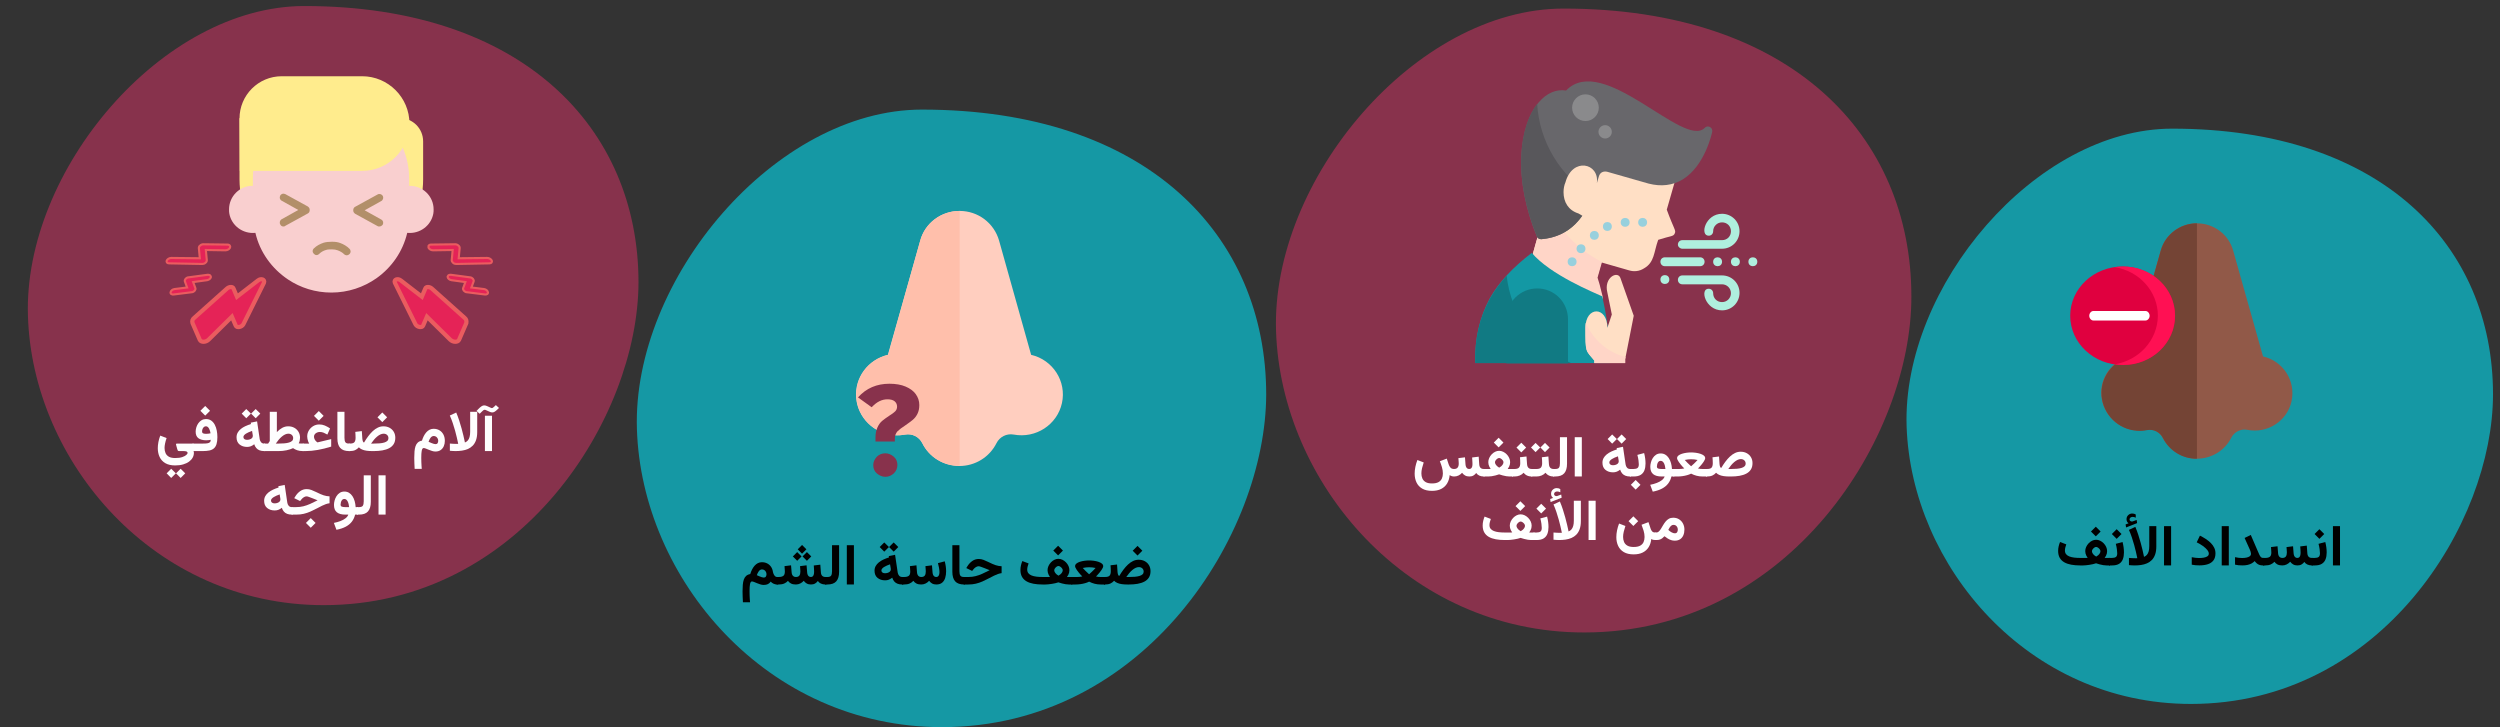 <?xml version="1.0" encoding="UTF-8"?>
<svg xmlns="http://www.w3.org/2000/svg" xmlns:xlink="http://www.w3.org/1999/xlink" width="787px" height="229px" viewBox="0 0 787 229" version="1.1">
  <rect x="0" y="0" width="787" height="229" fill="#333333" stroke="none"/>
  <title>nasennebenhoehlen-infektion-symptome-ara</title>
  <g id="Page-1" stroke="none" stroke-width="1" fill="none" fill-rule="evenodd">
    <g id="vorlage" transform="translate(-123, -1390)">
      <g id="nasennebenhoehlen-infektion-symptome-ara" transform="translate(123, 1390)">
        <g id="Mask_124_" transform="translate(393.05, 114.45) scale(-1, 1) translate(-393.05, -114.45) ">
          <path d="M10.4,-5.66213743e-15 L775.7,-5.66213743e-15 C781.4,-5.66213743e-15 786.1,6.8 786.1,15.2 L786.1,213.7 C786.1,222.1 781.4,228.9 775.7,228.9 L10.4,228.9 C4.7,228.9 0,222.1 0,213.7 L0,15.1 C0,6.8 4.7,-5.66213743e-15 10.4,-5.66213743e-15 Z" id="path-3_41_"></path>
        </g>
        <path d="M695.266,221.6 C746.666,221.6 783.266,178.1 784.766,134.2 C786.166,90.3 744.266,40.5 701.166,40.5 C635.166,40.5 600.166,77.3 600.166,124.1 C600.166,164.7 635.366,221.6 695.266,221.6 Z" id="Oval-Copy-2" fill="#1598A4" fill-rule="nonzero" transform="translate(692.483, 131.05) scale(-1, 1) translate(-692.483, -131.05) "></path>
        <g id="nose" transform="translate(686.675, 107.351) scale(-1, 1) translate(-686.675, -107.351) translate(651.7, 70.3)" fill-rule="nonzero">
          <path d="M41.449,8.6 C40.049,3.5 35.349,0 30.049,0 C24.749,0 20.049,3.5 18.649,8.6 L9.249,41.9 C2.849,43.4 -1.051,49.6 0.249,55.9 C1.549,62.2 7.849,66.3 14.249,65 C16.249,64.6 18.349,65.7 19.249,67.5 C21.249,71.5 25.449,74.1 30.049,74.1 C34.649,74.1 38.749,71.5 40.849,67.5 C41.749,65.7 43.749,64.6 45.849,65 C46.849,65.2 47.949,65.3 49.049,65.2 C54.949,64.8 59.649,60.1 60.149,54.3 C60.649,48.5 56.749,43.2 50.949,41.8 L41.449,8.6 Z" id="Path_66_" fill="#915948"></path>
          <path d="M40.749,67.6 C41.649,65.8 43.649,64.7 45.749,65.1 C46.749,65.3 47.849,65.4 48.949,65.3 C54.849,64.9 59.549,60.2 60.049,54.4 C60.549,48.6 56.649,43.3 50.849,41.9 L41.449,8.6 C40.049,3.5 35.349,0 30.049,0 L30.049,74.1 C34.549,74.2 38.749,71.6 40.749,67.6 L40.749,67.6 Z" id="Path_67_" fill="#744435"></path>
          <g id="Group-49" transform="translate(36.949, 13.6)">
            <ellipse id="Oval_2_" fill="#E0003F" cx="16.5" cy="15.5" rx="16.5" ry="15.5"></ellipse>
            <path d="M19,30.8 C18.1,30.9 17.2,31 16.3,31 C7.3,31 0,24.1 0,15.5 C0,6.9 7.3,1.42108547e-14 16.3,1.42108547e-14 C17.2,1.42108547e-14 18.1,0.1 19,0.2 C11.3,1.4 5.4,7.8 5.4,15.5 C5.5,23.2 11.3,29.5 19,30.8 Z" id="Path_68_" fill="#FF1053"></path>
            <path d="M25.7,17 L9.3,17 C8.6,17 8,16.3 8,15.5 C8,14.7 8.6,14 9.3,14 L25.7,14 C26.4,14 27,14.7 27,15.5 C27,16.3 26.4,17 25.7,17 Z" id="Path_69_" fill="#FFFFFF"></path>
          </g>
        </g>
        <path d="M302.564,228.9 C357.664,228.9 397.064,182.3 398.564,135.1 C400.064,87.9 355.064,34.5 308.864,34.5 C238.064,34.5 200.464,74 200.464,124.2 C200.564,167.8 238.364,228.9 302.564,228.9 Z" id="Oval-Copy-4" fill="#1598A4" fill-rule="nonzero" transform="translate(299.532, 131.7) scale(-1, 1) translate(-299.532, -131.7) "></path>
        <g id="nose_3_" transform="translate(302.029, 106.55) scale(-1, 1) translate(-302.029, -106.55) translate(269.46, 66.4)" fill-rule="nonzero">
          <path d="M44.898,9.3 C43.398,3.8 38.298,0 32.498,0 C26.698,0 21.698,3.8 20.098,9.3 L9.998,45.3 C3.098,46.9 -1.202,53.7 0.298,60.5 C1.798,67.3 8.498,71.7 15.498,70.4 C17.698,70 19.898,71.1 20.898,73.1 C23.098,77.5 27.598,80.3 32.598,80.3 C37.598,80.3 42.098,77.5 44.298,73.1 C45.298,71.1 47.498,70 49.698,70.4 C50.798,70.6 51.998,70.7 53.098,70.6 C59.498,70.1 64.598,65.1 65.098,58.8 C65.598,52.5 61.398,46.8 55.098,45.3 L44.898,9.3 Z" id="Path_79_" fill="#FFCEBF"></path>
          <path d="M44.198,73.1 C45.198,71.1 47.398,70 49.598,70.4 C50.698,70.6 51.898,70.7 52.998,70.6 C59.398,70.1 64.498,65.1 64.998,58.8 C65.498,52.5 61.298,46.8 54.998,45.3 L44.898,9.3 C43.398,3.8 38.298,0 32.498,0 L32.498,80.2 C37.498,80.3 42.098,77.5 44.198,73.1 L44.198,73.1 Z" id="Path_78_" fill="#FFBFAB"></path>
        </g>
        <g id="Group" transform="translate(270.1, 120.8)" fill="#88324C" fill-rule="nonzero">
          <path d="M15,0.9 C16.4,1.5 17.5,2.3 18.2,3.3 C18.9,4.3 19.3,5.4 19.3,6.7 C19.3,7.8 19.1,8.7 18.7,9.5 C18.3,10.3 17.8,10.9 17.2,11.4 C16.6,11.9 15.9,12.4 14.9,13.1 C13.8,13.8 12.9,14.5 12.4,15 C11.9,15.6 11.6,16.3 11.6,17.2 L11.6,18.2 L5.5,18.2 L5.5,17 C5.5,15.7 5.7,14.7 6.1,13.8 C6.5,12.9 7,12.2 7.6,11.7 C8.2,11.2 8.9,10.7 9.8,10.1 C10.6,9.6 11.3,9.1 11.7,8.7 C12.1,8.3 12.3,7.8 12.3,7.2 C12.3,6.5 12,5.9 11.5,5.5 C11,5.1 10.2,4.9 9.3,4.9 C7.5,4.9 5.9,5.7 4.3,7.4 L0,4.3 C2.6,1.4 5.9,0 9.9,0 C11.9,0 13.6,0.3 15,0.9 Z M11.3,23 C12.1,23.7 12.4,24.6 12.4,25.6 C12.4,26.6 12,27.5 11.3,28.2 C10.5,28.9 9.7,29.3 8.6,29.3 C7.6,29.3 6.7,28.9 5.9,28.2 C5.1,27.5 4.8,26.6 4.8,25.6 C4.8,24.6 5.2,23.8 5.9,23 C6.6,22.3 7.5,21.9 8.6,21.9 C9.6,21.9 10.5,22.3 11.3,23 Z" id="Shape"></path>
        </g>
        <path d="M107.862,190.5 C161.362,190.5 199.562,145.3 200.962,99.5 C202.462,53.7 158.762,1.9 113.962,1.9 C45.262,1.9 8.762,40.3 8.762,88.9 C8.862,131.2 45.562,190.5 107.862,190.5 Z" id="Oval-Copy-4_1_" fill="#87324C" fill-rule="nonzero" transform="translate(104.881, 96.2) scale(-1, 1) translate(-104.881, -96.2) "></path>
        <g id="Group" transform="translate(103.65, 65.794) scale(-1, 1) translate(-103.65, -65.794) translate(52.438, 24)" fill-rule="nonzero">
          <path d="M50.562,61.4 C34.662,61.4 21.662,48.5 21.662,32.5 L21.662,20.5 C21.662,16.5 24.862,13.2 28.962,13.2 L79.462,13.2 L79.462,32.6 C79.362,48.5 66.462,61.4 50.562,61.4 L50.562,61.4 Z" id="Path" fill="#FFEC8D"></path>
          <path d="M82.762,41.9 C82.762,42.4 82.762,42.9 82.662,43.3 C82.662,43.3 82.662,43.3 82.662,43.3 C81.962,47 78.462,49.7 74.462,49.3 C73.062,55.4 69.262,60.6 64.162,64 C60.262,66.6 55.562,68.1 50.562,68.1 C45.262,68.1 40.362,66.4 36.362,63.6 C31.562,60.2 28.062,55.2 26.662,49.3 C22.662,49.7 19.162,47 18.462,43.3 L18.462,43.3 C18.362,42.8 18.362,42.4 18.362,41.9 C18.362,37.8 21.762,34.4 26.062,34.5 L26.062,32.2 C26.062,18.7 37.062,7.8 50.662,7.8 C64.262,7.8 75.262,18.7 75.262,32.2 L75.262,34.5 C79.362,34.4 82.762,37.8 82.762,41.9 Z" id="Path" fill="#F9CFCF"></path>
          <path d="M79.362,29.8 L40.862,29.8 C32.662,29.8 25.962,23.1 25.962,14.9 C25.962,6.7 32.662,-2.39899859e-24 40.862,-2.39899859e-24 L66.162,-2.39899859e-24 C73.562,-2.39899859e-24 79.462,6 79.462,13.3 L79.362,29.8 Z" id="Path" fill="#FFEC8D"></path>
          <g id="Path" transform="translate(34.224, 36.962)" fill="#B28F69">
            <path d="M1.238,10.338 C0.838,10.338 0.438,10.138 0.138,9.738 C-0.162,9.138 0.038,8.438 0.638,8.138 L5.838,5.238 L0.638,2.338 C0.038,2.038 -0.162,1.238 0.138,0.738 C0.438,0.138 1.238,-0.062 1.738,0.238 L8.838,4.138 C9.238,4.338 9.438,4.738 9.438,5.238 C9.438,5.738 9.238,6.038 8.838,6.338 L1.738,10.238 C1.638,10.338 1.438,10.338 1.238,10.338 Z"></path>
            <path d="M31.438,10.338 C31.238,10.338 31.038,10.338 30.838,10.138 L23.738,6.238 C23.338,6.038 23.138,5.638 23.138,5.138 C23.138,4.638 23.338,4.338 23.738,4.038 L30.838,0.138 C31.438,-0.162 32.138,0.038 32.438,0.638 C32.738,1.238 32.538,1.938 31.938,2.238 L26.738,5.138 L31.938,8.038 C32.538,8.338 32.738,9.138 32.438,9.638 C32.238,10.138 31.838,10.338 31.438,10.338 Z"></path>
          </g>
          <path d="M55.262,56.3 C54.962,56.3 54.662,56.2 54.362,55.9 C53.862,55.4 53.062,54.9 52.262,54.7 C51.762,54.5 51.062,54.5 50.362,54.5 C49.662,54.5 49.062,54.6 48.562,54.8 C47.762,55.1 47.062,55.5 46.562,56 C46.062,56.5 45.362,56.5 44.862,56 C44.362,55.5 44.362,54.8 44.862,54.3 C45.662,53.5 46.662,52.9 47.762,52.5 C48.562,52.2 49.362,52.1 50.362,52.1 C51.362,52.1 52.262,52.2 52.962,52.4 C54.162,52.8 55.262,53.4 56.062,54.2 C56.562,54.7 56.562,55.4 56.062,55.9 C55.862,56.1 55.562,56.3 55.262,56.3 Z" id="Path" fill="#B28F69"></path>
          <g id="Path" transform="translate(71.687, 52.9)" fill="#E52357" stroke="#EA5C5F">
            <path d="M22.074,23.2 L11.674,13.9 C10.974,13.3 9.874,13.3 9.674,13.9 L8.574,16.5 L1.974,11.4 C0.974,10.6 -0.326,11.1 0.074,12.1 L6.574,25.2 C7.074,26.1 8.674,26.4 8.974,25.6 L10.174,22.8 L17.474,30 C18.374,30.9 19.874,30.9 20.274,30.1 L22.574,24.8 C22.774,24.1 22.574,23.6 22.074,23.2 Z" stroke-width="1.327"></path>
            <path d="M10.774,0.5 C10.874,0.3 11.174,0.1 11.474,0.1 L19.174,0 C19.474,0 19.874,0.1 20.174,0.4 C20.474,0.6 20.574,0.9 20.574,1.2 L20.274,4.4 L29.274,4.3 C29.874,4.3 30.474,4.7 30.674,5.1 C30.874,5.6 30.574,6 29.974,6 L19.474,6.2 C19.174,6.2 18.774,6.1 18.474,5.8 C18.174,5.6 18.074,5.3 18.074,5 L18.374,1.8 L12.174,1.9 C11.574,1.9 10.974,1.5 10.774,1.1 C10.674,0.8 10.674,0.6 10.774,0.5 Z" stroke-width="0.664"></path>
            <path d="M16.874,10 C16.974,9.7 17.374,9.6 17.774,9.6 L23.774,10.4 C24.174,10.4 24.474,10.6 24.774,10.9 C24.974,11.2 25.074,11.4 24.974,11.7 L24.274,13.6 L28.274,14.1 C28.874,14.2 29.374,14.6 29.474,15.1 C29.574,15.6 29.074,15.9 28.474,15.8 L22.874,15.1 C22.474,15.1 22.174,14.9 21.874,14.6 C21.674,14.3 21.574,14.1 21.674,13.8 L22.374,11.9 L17.974,11.3 C17.374,11.2 16.874,10.8 16.774,10.3 C16.774,10.2 16.874,10.1 16.874,10 Z" stroke-width="0.664"></path>
          </g>
          <g id="Path" transform="translate(-0, 52.9)" fill="#E52357" stroke="#EA5C5F">
            <path d="M8.562,23.2 L18.962,13.9 C19.662,13.3 20.762,13.3 20.962,13.9 L22.062,16.5 L28.662,11.4 C29.662,10.6 30.962,11.1 30.562,12.1 L24.062,25.2 C23.562,26.1 21.962,26.4 21.662,25.6 L20.462,22.8 L13.162,30 C12.262,30.9 10.762,30.9 10.362,30.1 L8.062,24.8 C7.962,24.1 8.062,23.6 8.562,23.2 Z" stroke-width="1.327"></path>
            <path d="M19.962,0.5 C19.862,0.3 19.562,0.1 19.262,0.1 L11.562,0 C11.262,0 10.862,0.1 10.562,0.4 C10.262,0.6 10.162,0.9 10.162,1.2 L10.462,4.4 L1.462,4.3 C0.862,4.3 0.262,4.7 0.062,5.1 C-0.138,5.6 0.162,6 0.762,6 L11.262,6.2 C11.562,6.2 11.962,6.1 12.262,5.8 C12.562,5.5 12.662,5.3 12.662,5 L12.362,1.8 L18.562,1.9 C19.162,1.9 19.762,1.5 19.962,1.1 C19.962,0.8 19.962,0.6 19.962,0.5 Z" stroke-width="0.664"></path>
            <path d="M13.862,10 C13.762,9.7 13.362,9.6 12.962,9.6 L6.962,10.4 C6.562,10.4 6.262,10.6 5.962,10.9 C5.762,11.2 5.662,11.4 5.762,11.7 L6.462,13.6 L2.462,14.1 C1.862,14.2 1.362,14.6 1.262,15.1 C1.162,15.6 1.662,15.9 2.262,15.8 L7.862,15.1 C8.262,15.1 8.562,14.9 8.862,14.6 C9.062,14.3 9.162,14.1 9.062,13.8 L8.362,11.9 L12.762,11.3 C13.362,11.2 13.862,10.8 13.962,10.3 C13.862,10.2 13.862,10.1 13.862,10 Z" stroke-width="0.664"></path>
          </g>
        </g>
        <path d="M504.659,199.1 C560.359,199.1 600.059,151.9 601.659,104.3 C603.259,56.7 557.859,2.7 511.159,2.7 C439.559,2.7 401.659,42.7 401.659,93.3 C401.559,137.4 439.859,199.1 504.659,199.1 Z" id="Oval-Copy-4_159_" fill="#88324C" fill-rule="nonzero" transform="translate(501.68, 100.9) scale(-1, 1) translate(-501.68, -100.9) "></path>
        <g id="Corona_Virus_Symptoms_Shortness_of_breath" transform="translate(508.792, 70.012) scale(-1, 1) translate(-508.792, -70.012) translate(464.383, 25.624)" fill-rule="nonzero">
          <g id="Flat_15_">
            <path d="M71.1,56.176 C71.1,56.176 61.1,65.976 50.6,69.376 C49.9,69.576 49.1,69.176 48.9,68.476 C48.8,68.276 48.8,67.976 48.9,67.776 C49.6,64.776 50.2,62.676 50.5,61.876 L49.1,56.976 L40.4,59.476 C38.8,59.976 37.1,59.776 35.7,58.876 C32.3,56.976 32.6,53.676 31.2,49.876 C27.2,48.576 26.4,48.876 26,47.876 C25.5,46.876 26.2,46.676 28.5,40.376 C27.1,35.476 26.1,31.976 25.4,29.576 L60,18.476 C71.5,55.876 71.1,56.176 71.1,56.176 L71.1,56.176 Z" id="Path" fill="#FFDFC5"></path>
            <path d="M66.1,38.776 C62.6,46.576 56.5,52.976 48.9,56.876 L50.3,61.776 C50,62.576 49.4,64.676 48.7,67.676 C48.5,68.376 49,69.176 49.8,69.376 C50,69.476 50.3,69.376 50.5,69.376 C61.1,65.976 71.1,56.176 71.1,56.176 C71.1,56.176 71.3,55.976 66.1,38.776 L66.1,38.776 Z" id="Path" fill="#FFD5C7"></path>
            <path d="M68,49.676 C55.2,48.576 51.9,36.976 49.9,29.976 C49.5,28.476 48.2,28.076 46.8,28.576 C46.7,28.576 34.3,32.176 34.2,32.176 C30.3,33.176 26.7,32.776 23.5,30.876 C16.5,26.576 14.3,16.376 14.2,15.876 C13.9,14.476 15.7,13.576 16.6,14.676 C23.2,21.176 48.6,-9.224 60.2,2.876 C63.3,2.376 66.3,3.676 68.8,6.576 C72,10.276 73.9,16.276 74.3,23.276 C74.7,31.176 73,40.076 69.4,48.876 C69.2,49.376 68.6,49.676 68,49.676 Z" id="Path" fill="#68676B"></path>
            <path d="M74.3,23.276 C74,16.476 72.2,10.776 69.3,7.076 C68.6,18.976 62.1,29.776 51.9,36.076 C54.3,42.276 58.6,48.876 68,49.676 C68.6,49.676 69.2,49.376 69.4,48.776 C73,39.976 74.7,31.176 74.3,23.276 L74.3,23.276 Z" id="Path" fill="#58575B"></path>
            <path d="M88.8,88.676 L46.5,88.676 C46.3,80.276 47.7,72.576 48.8,67.676 C51.4,66.476 65.2,60.876 71,53.976 C77,58.576 81.3,63.176 84.2,68.276 C87.4,74.276 89,80.876 88.8,88.676 L88.8,88.676 Z" id="Path" fill="#1398A4"></path>
            <path d="M61,34.876 C61,37.976 59.5,40.576 56.3,41.576 C54.9,42.376 53.9,42.976 53.2,43.476 L48.6,33.076 L50.5,31.976 C49.7,25.676 58.2,23.776 60.4,31.776 C60.8,32.676 61,33.776 61,34.876 L61,34.876 Z" id="Path" fill="#FFDFC5"></path>
            <circle id="Oval" fill="#97D0DD" cx="36.1" cy="44.376" r="1.4"></circle>
            <circle id="Oval" fill="#97D0DD" cx="41.6" cy="44.376" r="1.4"></circle>
            <circle id="Oval" fill="#97D0DD" cx="58.3" cy="56.776" r="1.4"></circle>
            <circle id="Oval" fill="#97D0DD" cx="55.5" cy="52.676" r="1.4"></circle>
            <circle id="Oval" fill="#97D0DD" cx="51.3" cy="48.476" r="1.4"></circle>
            <circle id="Oval" fill="#97D0DD" cx="47.2" cy="45.676" r="1.4"></circle>
            <g id="Group" transform="translate(0, 41.676)" fill="#AFEFDE">
              <circle id="Oval" cx="1.4" cy="15.1" r="1.4"></circle>
              <circle id="Oval" cx="6.9" cy="15.1" r="1.4"></circle>
              <circle id="Oval" cx="12.5" cy="15.1" r="1.4"></circle>
              <circle id="Oval" cx="29.1" cy="20.7" r="1.4"></circle>
              <path d="M23.6,11 L11.1,11 C8,11 5.6,8.5 5.6,5.5 C5.6,2.4 8.1,1.52020044e-23 11.1,1.52020044e-23 C16.4,1.52020044e-23 18.2,6.9 15.3,6.9 C14.5,6.9 13.9,6.3 13.9,5.5 C13.9,4 12.7,2.7 11.1,2.7 C9.5,2.7 8.3,3.9 8.3,5.5 C8.3,7.1 9.5,8.3 11.1,8.3 L23.6,8.3 C24.4,8.3 25,8.9 25,9.7 C25,10.4 24.3,11 23.6,11 Z" id="Path"></path>
              <path d="M11.1,30.4 C8,30.4 5.6,27.9 5.6,24.9 C5.6,21.8 8.1,19.4 11.1,19.4 L23.6,19.4 C24.4,19.4 25,20 25,20.8 C25,21.6 24.4,22.2 23.6,22.2 L11.1,22.2 C9.6,22.2 8.3,23.4 8.3,25 C8.3,26.5 9.5,27.8 11.1,27.8 C12.7,27.8 13.9,26.6 13.9,25 C13.9,24.2 14.5,23.6 15.3,23.6 C18.2,23.5 16.4,30.4 11.1,30.4 Z" id="Path"></path>
              <path d="M29.1,16.5 L18,16.5 C17.2,16.5 16.6,15.9 16.6,15.1 C16.6,14.3 17.2,13.7 18,13.7 L29.1,13.7 C29.9,13.7 30.5,14.3 30.5,15.1 C30.5,15.9 29.9,16.5 29.1,16.5 Z" id="Path"></path>
            </g>
            <circle id="Oval" fill="#8A8A8C" cx="54.1" cy="8.276" r="4.2"></circle>
            <circle id="Oval" fill="#8A8A8C" cx="47.9" cy="15.876" r="2.1"></circle>
            <path d="M84.1,68.276 C82.6,65.676 80.9,63.376 78.9,61.176 C77.6,73.376 69.8,83.876 58.6,88.676 L88.8,88.676 C89,80.876 87.4,74.276 84.1,68.276 L84.1,68.276 Z" id="Path" fill="#117A83"></path>
            <path d="M59.6,88.676 L59.6,74.876 C59.6,69.476 63.9,65.176 69.3,65.176 C69.3,65.176 69.3,65.176 69.3,65.176 L69.3,65.176 C74.6,65.176 79,69.476 79,74.876 L79,88.776 L59.6,88.776 L59.6,88.676 Z" id="Path" fill="#117A83"></path>
            <path d="M51.3,88.676 L41.6,88.676 L41.6,87.476 L38.9,73.776 L43.1,61.876 C44,59.476 48.4,61.776 47.2,66.476 L45.8,73.376 L47.2,77.576 C47.2,70.676 54.1,70.676 54.1,77.576 C54.1,85.476 54.1,84.476 51.3,87.876 L51.3,88.676 L51.3,88.676 Z" id="Path" fill="#FFDFC5"></path>
            <path d="M41.5,86.776 L41.6,87.476 L41.6,88.676 L51.3,88.676 L51.3,87.876 C54.1,84.576 54.1,85.476 54.1,77.576 C54.1,77.076 54.1,76.476 54,75.976 C51.7,81.376 47.1,85.276 41.5,86.776 Z" id="Path" fill="#FFD5C7"></path>
          </g>
        </g>
        <g id="آلام-ضاغطة-في-الوجه" transform="translate(49.673, 127.522)" fill="#FEFEFE" fill-rule="nonzero">
          <path d="M104.938,0.896 L103.804,0.378 C103.605,0.286 103.419,0.214 103.248,0.164 C103.077,0.113 102.913,0.088 102.754,0.088 C102.474,0.088 102.189,0.185 101.899,0.38 C101.608,0.575 101.279,0.863 100.91,1.243 L100.334,1.836 L101.331,2.735 L101.891,2.175 C102.119,1.943 102.308,1.769 102.458,1.651 C102.608,1.534 102.76,1.475 102.913,1.475 C102.977,1.475 103.041,1.485 103.106,1.504 C103.17,1.524 103.241,1.551 103.319,1.586 L104.453,2.099 C104.766,2.242 105.043,2.313 105.286,2.313 C105.552,2.313 105.806,2.237 106.047,2.086 C106.289,1.934 106.557,1.718 106.851,1.437 L107.415,0.905 L106.424,0 L105.923,0.47 C105.764,0.613 105.626,0.729 105.511,0.816 C105.396,0.902 105.274,0.946 105.145,0.946 C105.081,0.946 105.012,0.929 104.938,0.896 Z M105.208,3.358 L102.978,3.358 L102.978,14.47 L105.208,14.47 L105.208,3.358 Z" id="Shape"></path>
          <path d="M93.745,14.478 C94.42,14.478 95.086,14.431 95.744,14.336 C96.402,14.242 97.021,14.071 97.6,13.824 C98.179,13.576 98.689,13.228 99.132,12.78 C99.574,12.331 99.922,11.755 100.174,11.051 C100.427,10.348 100.553,9.492 100.553,8.484 L100.553,2.109 L98.336,2.109 L98.336,8.399 C98.336,9.04 98.274,9.586 98.15,10.035 C98.026,10.485 97.842,10.852 97.596,11.136 C97.351,11.421 97.046,11.635 96.682,11.778 C96.682,11.778 96.642,11.582 96.561,11.19 C96.481,10.797 96.363,10.27 96.207,9.608 C96.052,8.945 95.862,8.204 95.64,7.384 C95.417,6.564 95.164,5.718 94.88,4.846 C94.596,3.975 94.285,3.14 93.947,2.343 L91.929,3.279 C92.27,4.039 92.578,4.832 92.855,5.657 C93.132,6.481 93.377,7.281 93.59,8.057 C93.802,8.833 93.981,9.534 94.126,10.159 C94.271,10.784 94.38,11.28 94.454,11.648 C94.527,12.015 94.564,12.199 94.564,12.199 C94.479,12.205 94.383,12.209 94.278,12.21 C94.173,12.212 94.054,12.213 93.921,12.213 C93.657,12.213 93.352,12.204 93.007,12.185 C92.662,12.167 92.308,12.142 91.944,12.11 L91.944,14.378 C92.25,14.402 92.551,14.424 92.849,14.446 C93.146,14.468 93.445,14.478 93.745,14.478 Z" id="Path"></path>
          <path d="M88.276,11.258 C88.276,11.536 88.211,11.779 88.08,11.987 C87.949,12.195 87.729,12.299 87.42,12.299 C87.26,12.299 87.065,12.263 86.835,12.192 C86.606,12.12 86.356,12.028 86.086,11.915 C85.815,11.802 85.531,11.68 85.235,11.548 C85.304,11.337 85.39,11.124 85.49,10.911 C85.59,10.697 85.706,10.501 85.837,10.323 C85.969,10.145 86.12,10.002 86.29,9.894 C86.46,9.786 86.649,9.732 86.857,9.732 C87.142,9.732 87.39,9.803 87.602,9.945 C87.814,10.087 87.98,10.274 88.098,10.506 C88.217,10.738 88.276,10.989 88.276,11.258 Z M83.163,11.19 C82.622,11.285 82.189,11.482 81.864,11.779 C81.54,12.077 81.297,12.462 81.135,12.933 C80.974,13.405 80.867,13.952 80.815,14.576 C80.763,15.199 80.737,15.885 80.737,16.632 C80.737,17.173 80.749,17.728 80.773,18.299 C80.796,18.87 80.825,19.463 80.858,20.077 L83.096,20.077 C83.08,19.861 83.059,19.574 83.033,19.216 C83.007,18.857 82.985,18.455 82.968,18.009 C82.952,17.562 82.943,17.098 82.943,16.616 C82.943,16.145 82.954,15.719 82.975,15.338 C82.997,14.957 83.034,14.632 83.089,14.361 C83.143,14.091 83.218,13.883 83.315,13.738 C83.412,13.593 83.538,13.52 83.692,13.52 C83.866,13.52 84.094,13.576 84.375,13.687 C84.657,13.799 84.969,13.926 85.312,14.07 C85.655,14.213 86.006,14.341 86.364,14.452 C86.723,14.563 87.063,14.619 87.385,14.619 C88.042,14.619 88.591,14.467 89.032,14.163 C89.473,13.86 89.805,13.455 90.028,12.948 C90.252,12.442 90.363,11.883 90.363,11.273 C90.363,10.508 90.214,9.841 89.916,9.272 C89.618,8.702 89.204,8.258 88.674,7.94 C88.144,7.621 87.527,7.462 86.822,7.462 C86.361,7.462 85.939,7.56 85.556,7.757 C85.173,7.954 84.829,8.225 84.526,8.57 C84.223,8.915 83.958,9.311 83.731,9.759 C83.504,10.206 83.315,10.683 83.163,11.19 Z" id="Shape"></path>
          <path d="M70.673,2.323 L69.152,3.844 L70.673,5.364 L72.193,3.844 L70.673,2.323 Z M71.095,9.003 C71.534,9.003 71.896,9.133 72.18,9.394 C72.464,9.655 72.606,9.999 72.606,10.427 C72.606,10.767 72.492,11.046 72.264,11.266 C72.035,11.486 71.713,11.659 71.297,11.785 C70.881,11.911 70.397,11.997 69.847,12.044 C69.296,12.091 68.701,12.114 68.062,12.114 L67.14,12.114 C67.427,11.692 67.728,11.294 68.045,10.919 C68.361,10.544 68.689,10.213 69.029,9.926 C69.369,9.639 69.713,9.413 70.062,9.249 C70.411,9.085 70.755,9.003 71.095,9.003 Z M64.925,11.789 C64.761,11.76 64.636,11.621 64.551,11.372 C64.466,11.123 64.412,10.863 64.389,10.594 L64.23,8.186 L62.174,8.432 C62.197,8.736 62.218,9.042 62.235,9.35 C62.253,9.658 62.262,9.976 62.262,10.304 C62.262,10.907 62.143,11.36 61.906,11.662 C61.668,11.963 61.186,12.114 60.46,12.114 L60.117,12.114 L60.108,14.478 L60.46,14.478 C61.134,14.478 61.692,14.376 62.134,14.171 C62.577,13.966 62.965,13.676 63.299,13.301 C63.568,13.576 63.901,13.802 64.296,13.977 C64.692,14.153 65.156,14.281 65.689,14.36 C66.223,14.439 66.832,14.478 67.517,14.478 L67.983,14.478 C68.962,14.478 69.864,14.407 70.69,14.263 C71.516,14.12 72.236,13.885 72.848,13.56 C73.46,13.235 73.933,12.803 74.267,12.264 C74.601,11.725 74.768,11.06 74.768,10.269 C74.768,9.577 74.609,8.96 74.289,8.418 C73.97,7.876 73.529,7.452 72.967,7.144 C72.404,6.836 71.76,6.683 71.033,6.683 C70.418,6.683 69.832,6.816 69.275,7.082 C68.719,7.349 68.188,7.717 67.684,8.186 C67.181,8.654 66.699,9.196 66.239,9.811 C65.779,10.427 65.341,11.086 64.925,11.789 Z" id="Shape"></path>
          <path d="M56.537,2.109 L56.537,10.472 C56.537,11.818 56.834,12.823 57.429,13.485 C58.023,14.147 58.957,14.478 60.231,14.478 L60.442,14.478 L60.442,12.117 L60.231,12.117 C59.652,12.117 59.263,11.98 59.064,11.707 C58.866,11.434 58.766,10.965 58.766,10.302 L58.766,2.109 L56.537,2.109 Z" id="Path"></path>
          <path d="M50.683,1.875 L49.162,3.395 L50.683,4.916 L52.203,3.395 L50.683,1.875 Z M47.65,12.114 L45.603,12.114 L45.603,14.478 L46.481,14.478 C47.114,14.478 47.754,14.448 48.402,14.386 C49.049,14.325 49.708,14.234 50.379,14.114 C51.05,13.994 51.734,13.847 52.432,13.674 C53.129,13.501 53.847,13.301 54.585,13.072 L54.585,10.708 L50.41,11.71 C50.381,11.716 50.35,11.722 50.318,11.727 C50.286,11.733 50.261,11.736 50.243,11.736 C50.126,11.672 49.981,11.553 49.808,11.38 C49.635,11.207 49.486,10.995 49.36,10.743 C49.234,10.491 49.171,10.222 49.171,9.935 C49.171,9.63 49.262,9.368 49.443,9.148 C49.625,8.928 49.856,8.758 50.138,8.638 C50.419,8.518 50.706,8.458 50.999,8.458 C51.433,8.458 51.838,8.537 52.216,8.695 C52.594,8.853 52.982,9.05 53.381,9.284 L54.233,7.351 C53.665,6.964 53.113,6.658 52.577,6.432 C52.041,6.206 51.462,6.094 50.841,6.094 C50.144,6.094 49.508,6.267 48.934,6.612 C48.359,6.958 47.899,7.416 47.554,7.988 C47.208,8.559 47.035,9.187 47.035,9.873 C47.035,10.107 47.062,10.362 47.114,10.638 C47.167,10.913 47.239,11.178 47.33,11.433 C47.42,11.688 47.527,11.915 47.65,12.114 Z" id="Shape"></path>
          <path d="M41.103,9 C41.54,9 41.902,9.131 42.189,9.394 C42.475,9.656 42.618,9.999 42.618,10.424 C42.618,10.767 42.503,11.049 42.272,11.269 C42.041,11.489 41.718,11.661 41.304,11.785 C40.89,11.91 40.407,11.996 39.856,12.044 C39.304,12.092 38.709,12.117 38.069,12.117 L37.152,12.117 C37.435,11.694 37.734,11.296 38.05,10.921 C38.367,10.545 38.695,10.214 39.035,9.927 C39.375,9.639 39.719,9.413 40.067,9.248 C40.416,9.083 40.761,9 41.103,9 Z M41.05,6.68 C40.708,6.68 40.383,6.721 40.073,6.804 C39.764,6.887 39.465,7.007 39.176,7.163 C38.886,7.32 38.602,7.51 38.323,7.732 C38.045,7.955 37.765,8.209 37.484,8.495 L37.484,2.109 L35.255,2.109 L35.255,11.325 C35.163,11.459 35.076,11.589 34.993,11.716 C34.909,11.843 34.824,11.977 34.736,12.117 L33.456,12.117 L33.456,14.478 L37.991,14.478 C38.905,14.478 39.753,14.393 40.534,14.223 C41.315,14.053 42,13.831 42.587,13.558 C42.951,13.815 43.381,14.033 43.876,14.211 C44.371,14.389 44.973,14.478 45.682,14.478 L45.928,14.478 L45.928,12.117 L45.673,12.117 C45.458,12.117 45.269,12.113 45.105,12.107 C44.942,12.1 44.799,12.09 44.677,12.078 C44.556,12.065 44.447,12.052 44.352,12.039 C44.499,11.81 44.606,11.528 44.673,11.194 C44.739,10.86 44.773,10.552 44.775,10.27 C44.775,9.576 44.616,8.959 44.297,8.419 C43.978,7.879 43.539,7.455 42.978,7.145 C42.418,6.835 41.775,6.68 41.05,6.68 Z" id="Shape"></path>
          <path d="M30.818,1.242 L29.368,2.684 L30.818,4.143 L32.269,2.684 L30.818,1.242 Z M27.848,1.242 L26.415,2.684 L27.848,4.143 L29.316,2.684 L27.848,1.242 Z M33.49,14.478 L33.78,14.478 L33.78,12.114 L33.525,12.114 C33.086,12.114 32.749,11.972 32.515,11.688 C32.28,11.404 32.137,11.083 32.084,10.726 L31.258,5.127 L29.272,5.531 L29.333,5.953 C28.724,6.141 28.145,6.362 27.597,6.617 C27.049,6.872 26.566,7.169 26.147,7.509 C25.728,7.849 25.397,8.235 25.154,8.669 C24.911,9.102 24.789,9.592 24.789,10.137 C24.789,11.127 25.106,11.88 25.738,12.395 C26.371,12.911 27.162,13.169 28.111,13.169 C28.539,13.169 28.932,13.1 29.289,12.962 C29.647,12.825 30.004,12.612 30.361,12.325 C30.508,12.8 30.719,13.197 30.994,13.516 C31.27,13.835 31.615,14.076 32.031,14.237 C32.447,14.398 32.934,14.478 33.49,14.478 Z M29.913,9.724 C29.913,9.993 29.821,10.219 29.636,10.4 C29.452,10.582 29.219,10.717 28.938,10.805 C28.656,10.893 28.372,10.936 28.085,10.936 C27.745,10.936 27.471,10.859 27.263,10.704 C27.055,10.548 26.951,10.333 26.951,10.058 C26.951,9.864 27.024,9.677 27.171,9.495 C27.317,9.313 27.518,9.142 27.773,8.981 C28.028,8.82 28.319,8.667 28.648,8.524 C28.976,8.38 29.318,8.247 29.676,8.124 L29.843,9.144 C29.866,9.249 29.884,9.352 29.896,9.451 C29.907,9.551 29.913,9.642 29.913,9.724 Z" id="Shape"></path>
          <path d="M14.927,0.275 L13.406,1.796 L14.927,3.316 L16.447,1.796 L14.927,0.275 Z M15.208,9.047 C14.845,9.047 14.543,9.001 14.303,8.911 C14.062,8.82 13.942,8.61 13.942,8.282 C13.942,8.048 13.986,7.808 14.074,7.561 C14.162,7.315 14.297,7.106 14.478,6.933 C14.66,6.76 14.883,6.674 15.146,6.674 C15.375,6.674 15.571,6.744 15.735,6.885 C15.899,7.025 16.04,7.207 16.157,7.43 C16.274,7.652 16.37,7.893 16.443,8.15 C16.516,8.408 16.57,8.651 16.605,8.88 C16.377,8.933 16.145,8.974 15.911,9.003 C15.677,9.032 15.442,9.047 15.208,9.047 Z M14.259,12.114 L10.936,12.114 L10.936,14.478 L14.153,14.478 C14.956,14.478 15.647,14.417 16.227,14.294 C16.808,14.171 17.284,13.95 17.656,13.63 C18.028,13.311 18.305,12.863 18.486,12.286 C18.668,11.708 18.759,10.969 18.759,10.066 C18.759,9.375 18.694,8.692 18.565,8.019 C18.436,7.345 18.23,6.737 17.946,6.195 C17.662,5.653 17.292,5.218 16.838,4.89 C16.384,4.561 15.826,4.397 15.164,4.397 C14.66,4.397 14.207,4.515 13.806,4.749 C13.405,4.983 13.063,5.295 12.782,5.685 C12.501,6.075 12.287,6.504 12.141,6.973 C11.994,7.441 11.921,7.91 11.921,8.379 C11.921,9.322 12.214,10.008 12.8,10.436 C13.386,10.863 14.191,11.077 15.217,11.077 C15.469,11.077 15.718,11.064 15.964,11.038 C16.21,11.011 16.444,10.972 16.667,10.919 C16.667,11.276 16.575,11.539 16.39,11.706 C16.206,11.873 15.937,11.982 15.586,12.035 C15.234,12.088 14.792,12.114 14.259,12.114 Z" id="Shape"></path>
          <path d="M5.467,18.996 C6.41,18.996 7.248,18.889 7.98,18.675 C8.713,18.461 9.331,18.17 9.835,17.801 C10.339,17.432 10.72,17.011 10.978,16.54 C11.235,16.068 11.364,15.577 11.364,15.067 C11.364,14.968 11.358,14.877 11.347,14.795 C11.335,14.713 11.306,14.607 11.259,14.478 L11.259,14.478 L11.259,12.123 L6.056,12.123 C5.88,12.123 5.777,12.16 5.748,12.233 C5.719,12.306 5.728,12.416 5.774,12.562 L6.117,13.828 C6.176,14.027 6.236,14.186 6.297,14.303 C6.359,14.42 6.501,14.478 6.724,14.478 L8.086,14.478 C8.537,14.478 8.867,14.524 9.075,14.615 C9.283,14.706 9.387,14.859 9.387,15.076 C9.387,15.234 9.252,15.439 8.982,15.691 C8.713,15.943 8.29,16.169 7.712,16.368 C7.135,16.567 6.387,16.667 5.467,16.667 C4.617,16.667 3.949,16.523 3.463,16.236 C2.977,15.949 2.632,15.565 2.43,15.085 C2.228,14.604 2.127,14.077 2.127,13.503 C2.127,13.087 2.181,12.617 2.29,12.092 C2.398,11.568 2.558,10.998 2.769,10.383 L0.773,9.609 C0.498,10.342 0.3,11.04 0.18,11.706 C0.06,12.371 0,12.993 0,13.573 C0,14.599 0.192,15.52 0.576,16.337 C0.959,17.155 1.554,17.802 2.36,18.28 C3.166,18.757 4.201,18.996 5.467,18.996 Z M7.189,20.042 L5.739,21.483 L7.189,22.942 L8.64,21.483 L7.189,20.042 Z M4.219,20.042 L2.786,21.483 L4.219,22.942 L5.687,21.483 L4.219,20.042 Z" id="Shape"></path>
          <polygon id="Path" points="71.715 22.109 69.486 22.109 69.486 34.47 71.715 34.47"></polygon>
          <path d="M62.687,32.117 L62.687,34.478 L63.339,34.478 C64.643,34.478 65.588,34.142 66.176,33.468 C66.764,32.794 67.058,31.799 67.058,30.481 L67.058,22.109 L64.829,22.109 L64.829,30.311 C64.829,30.9 64.74,31.349 64.562,31.656 C64.384,31.963 63.98,32.117 63.348,32.117 L62.687,32.117 Z" id="Path"></path>
          <path d="M58.73,27.221 C58.174,27.221 57.691,27.355 57.28,27.621 C56.869,27.887 56.529,28.233 56.26,28.659 C55.992,29.085 55.792,29.541 55.661,30.028 C55.53,30.515 55.464,30.978 55.464,31.417 C55.464,32.486 55.769,33.264 56.378,33.75 C56.987,34.235 57.877,34.478 59.045,34.478 L59.976,34.478 C59.831,34.902 59.545,35.283 59.118,35.621 C58.69,35.959 58.161,36.251 57.529,36.496 C56.897,36.742 56.198,36.939 55.433,37.089 L56.237,39.255 C57.39,39.031 58.365,38.706 59.163,38.283 C59.96,37.859 60.601,37.331 61.086,36.699 C61.571,36.067 61.916,35.327 62.12,34.478 L63.012,34.478 L63.012,32.117 L62.285,32.117 C62.245,31.461 62.143,30.838 61.978,30.248 C61.813,29.659 61.582,29.137 61.285,28.682 C60.988,28.227 60.628,27.87 60.205,27.611 C59.781,27.351 59.29,27.221 58.73,27.221 Z M59.017,32.117 C58.563,32.117 58.203,32.068 57.939,31.971 C57.674,31.873 57.542,31.659 57.542,31.329 C57.542,31.116 57.578,30.871 57.649,30.593 C57.72,30.315 57.842,30.071 58.014,29.862 C58.186,29.652 58.418,29.548 58.709,29.548 C58.959,29.548 59.173,29.623 59.352,29.774 C59.531,29.924 59.68,30.124 59.799,30.371 C59.917,30.619 60.012,30.894 60.082,31.198 C60.151,31.502 60.2,31.808 60.227,32.117 L59.017,32.117 Z" id="Shape"></path>
          <path d="M48.154,35.577 L46.633,37.098 L48.154,38.618 L49.674,37.098 L48.154,35.577 Z M42.142,32.114 L42.142,34.478 L43.592,34.478 C44.448,34.478 45.234,34.394 45.952,34.224 C46.67,34.054 47.373,33.816 48.061,33.512 C48.75,33.207 49.469,32.855 50.219,32.457 C50.776,32.158 51.268,31.903 51.696,31.692 C52.123,31.481 52.525,31.31 52.9,31.178 C53.275,31.046 53.664,30.954 54.069,30.901 L54.069,28.73 C53.729,28.713 53.412,28.679 53.119,28.629 C52.827,28.58 52.526,28.505 52.219,28.405 C51.911,28.306 51.564,28.171 51.177,28.001 C50.79,27.831 50.336,27.617 49.815,27.359 C49.328,27.125 48.847,26.914 48.369,26.727 C47.891,26.539 47.392,26.445 46.87,26.445 C46.109,26.445 45.423,26.662 44.814,27.096 C44.204,27.529 43.698,28.08 43.293,28.748 L42.951,29.302 L44.796,30.207 L45.218,29.68 C45.394,29.451 45.63,29.236 45.926,29.034 C46.222,28.831 46.534,28.73 46.862,28.73 C46.932,28.73 47.024,28.745 47.139,28.774 C47.253,28.804 47.39,28.846 47.552,28.902 C47.713,28.957 47.896,29.026 48.101,29.108 C48.3,29.179 48.53,29.265 48.791,29.368 C49.052,29.47 49.315,29.574 49.582,29.68 C49.849,29.785 50.09,29.885 50.307,29.978 C49.463,30.412 48.682,30.789 47.965,31.108 C47.247,31.427 46.541,31.675 45.847,31.851 C45.152,32.026 44.41,32.114 43.619,32.114 L42.142,32.114 Z" id="Shape"></path>
          <path d="M42.174,34.478 L42.467,34.478 L42.467,32.117 L42.209,32.117 C41.771,32.117 41.435,31.973 41.2,31.687 C40.965,31.401 40.822,31.08 40.772,30.723 L39.948,25.124 L37.958,25.53 L38.019,25.952 C37.407,26.139 36.828,26.359 36.283,26.613 C35.737,26.868 35.254,27.165 34.834,27.505 C34.413,27.845 34.082,28.232 33.841,28.666 C33.6,29.101 33.479,29.591 33.479,30.138 C33.479,31.125 33.795,31.877 34.427,32.394 C35.059,32.911 35.849,33.169 36.798,33.169 C37.223,33.169 37.615,33.1 37.974,32.962 C38.333,32.824 38.691,32.613 39.048,32.329 C39.194,32.801 39.405,33.197 39.682,33.517 C39.958,33.837 40.305,34.077 40.72,34.238 C41.135,34.398 41.62,34.478 42.174,34.478 Z M38.595,29.726 C38.595,29.992 38.503,30.216 38.319,30.398 C38.134,30.581 37.902,30.716 37.623,30.806 C37.343,30.895 37.06,30.939 36.774,30.939 C36.434,30.939 36.159,30.86 35.949,30.703 C35.739,30.545 35.634,30.331 35.634,30.059 C35.634,29.863 35.707,29.674 35.855,29.494 C36.003,29.314 36.204,29.143 36.458,28.98 C36.711,28.818 37.002,28.665 37.33,28.523 C37.658,28.38 38.002,28.246 38.364,28.12 L38.53,29.147 C38.55,29.253 38.566,29.355 38.578,29.453 C38.589,29.551 38.595,29.642 38.595,29.726 Z" id="Shape"></path>
        </g>
        <g id="انسداد-الأنف" transform="translate(647.901, 161.652)" fill="#000000" fill-rule="nonzero">
          <polygon id="Path" points="88.735 3.979 86.506 3.979 86.506 16.339 88.735 16.339"></polygon>
          <path d="M80.786,16.348 C81.729,16.348 82.473,16.176 83.018,15.833 C83.563,15.491 83.953,15.013 84.187,14.401 C84.422,13.789 84.539,13.072 84.539,12.252 C84.539,11.748 84.502,11.219 84.429,10.666 C84.356,10.112 84.246,9.548 84.099,8.974 L81.972,9.545 C82.136,10.178 82.252,10.752 82.319,11.268 C82.387,11.783 82.421,12.202 82.421,12.524 C82.421,13.081 82.287,13.463 82.021,13.671 C81.754,13.879 81.337,13.983 80.768,13.983 L79.81,13.983 L79.81,16.348 L80.786,16.348 Z M82.245,4.939 L80.724,6.46 L82.245,7.98 L83.765,6.46 L82.245,4.939 Z" id="Shape"></path>
          <path d="M75.331,16.348 C75.845,16.348 76.276,16.244 76.623,16.038 C76.97,15.831 77.263,15.567 77.501,15.244 C77.725,15.588 78.043,15.858 78.455,16.054 C78.867,16.25 79.351,16.348 79.907,16.348 L80.135,16.348 L80.135,13.986 L79.889,13.986 C79.579,13.986 79.322,13.928 79.117,13.814 C78.911,13.699 78.754,13.534 78.645,13.319 C78.536,13.103 78.472,12.843 78.453,12.54 L78.276,10.109 L76.213,10.363 C76.242,10.726 76.268,11.091 76.291,11.459 C76.313,11.826 76.325,12.115 76.325,12.326 C76.325,12.641 76.292,12.924 76.227,13.176 C76.162,13.428 76.057,13.626 75.91,13.77 C75.763,13.914 75.565,13.986 75.316,13.986 C75.053,13.986 74.837,13.919 74.667,13.785 C74.497,13.651 74.369,13.474 74.285,13.254 C74.2,13.035 74.148,12.797 74.129,12.54 L73.952,10.312 L71.889,10.568 C71.908,10.786 71.927,11.014 71.945,11.25 C71.962,11.487 71.976,11.7 71.986,11.89 C71.996,12.079 72.001,12.219 72.001,12.309 C72.001,12.844 71.891,13.258 71.672,13.549 C71.453,13.84 71.087,13.986 70.573,13.986 C70.291,13.986 70.054,13.923 69.864,13.797 C69.673,13.67 69.526,13.498 69.424,13.278 C69.322,13.058 69.261,12.812 69.242,12.54 L69.065,10.312 L67.002,10.568 C67.022,10.786 67.039,11.013 67.055,11.249 C67.071,11.484 67.084,11.696 67.096,11.885 C67.108,12.074 67.114,12.215 67.114,12.309 C67.114,12.94 66.955,13.377 66.638,13.621 C66.32,13.864 65.83,13.986 65.168,13.986 L64.535,13.986 L64.535,16.348 L65.15,16.348 C65.854,16.348 66.44,16.245 66.909,16.039 C67.378,15.834 67.77,15.552 68.085,15.194 C68.334,15.548 68.655,15.829 69.049,16.036 C69.443,16.244 69.945,16.348 70.555,16.348 C71.06,16.348 71.526,16.24 71.953,16.025 C72.381,15.81 72.747,15.529 73.051,15.182 C73.291,15.518 73.599,15.797 73.973,16.017 C74.347,16.237 74.8,16.348 75.331,16.348 Z" id="Path"></path>
          <path d="M60.709,12.666 C60.709,13.002 60.575,13.268 60.308,13.464 C60.041,13.661 59.694,13.801 59.268,13.884 C58.842,13.968 58.386,14.009 57.899,14.009 C57.561,14.009 57.198,13.986 56.811,13.94 C56.424,13.894 56.05,13.828 55.688,13.742 L55.688,16.101 C56.049,16.187 56.406,16.249 56.76,16.285 C57.114,16.321 57.537,16.339 58.031,16.339 C58.624,16.339 59.155,16.287 59.625,16.184 C60.094,16.08 60.514,15.927 60.884,15.724 C61.254,15.521 61.585,15.273 61.876,14.979 C62.081,15.255 62.301,15.496 62.535,15.701 C62.77,15.905 63.044,16.064 63.358,16.178 C63.672,16.291 64.053,16.348 64.5,16.348 L64.863,16.348 L64.863,13.986 L64.5,13.986 C64.224,13.986 63.995,13.891 63.812,13.702 C63.63,13.512 63.464,13.247 63.313,12.908 C63.162,12.568 62.99,12.175 62.796,11.728 L60.646,6.749 L58.697,7.695 L60.396,11.475 C60.47,11.642 60.54,11.846 60.608,12.085 C60.675,12.324 60.709,12.518 60.709,12.666 Z" id="Path"></path>
          <polygon id="Path" points="53.726 3.979 51.497 3.979 51.497 16.339 53.726 16.339"></polygon>
          <path d="M44.353,14.015 C44.038,14.015 43.673,13.991 43.256,13.942 C42.84,13.893 42.441,13.83 42.06,13.754 L42.06,16.107 C42.432,16.189 42.816,16.247 43.212,16.28 C43.609,16.313 44.033,16.33 44.485,16.33 C45.527,16.33 46.424,16.202 47.177,15.945 C47.93,15.688 48.51,15.28 48.918,14.723 C49.325,14.165 49.529,13.437 49.529,12.538 C49.529,11.9 49.397,11.311 49.134,10.772 C48.871,10.232 48.511,9.734 48.054,9.276 C47.596,8.819 47.074,8.399 46.486,8.016 C45.899,7.634 45.282,7.283 44.635,6.964 L43.625,9.073 C44.345,9.424 44.992,9.806 45.565,10.216 C46.138,10.627 46.592,11.039 46.927,11.451 C47.263,11.864 47.431,12.254 47.431,12.624 C47.431,12.986 47.286,13.268 46.996,13.468 C46.706,13.669 46.327,13.81 45.859,13.892 C45.39,13.974 44.889,14.015 44.353,14.015 Z" id="Path"></path>
          <polygon id="Path" points="35.562 3.979 33.333 3.979 33.333 16.339 35.562 16.339"></polygon>
          <path d="M22.163,3.085 L21.24,3.437 L21.39,4.395 L24.861,3.023 L24.721,2.03 L23.473,2.487 C23.461,2.493 23.449,2.498 23.437,2.5 C23.426,2.503 23.414,2.505 23.402,2.505 C23.092,2.546 22.86,2.496 22.708,2.355 C22.556,2.215 22.476,2.062 22.471,1.898 C22.471,1.623 22.572,1.415 22.774,1.274 C22.976,1.134 23.194,1.063 23.429,1.063 C23.599,1.063 23.764,1.083 23.925,1.121 C24.086,1.159 24.258,1.225 24.439,1.318 L24.431,0.308 C24.255,0.208 24.083,0.132 23.916,0.079 C23.749,0.026 23.546,0 23.306,0 C22.843,0 22.431,0.167 22.071,0.501 C21.71,0.835 21.53,1.263 21.53,1.784 C21.53,2.101 21.586,2.355 21.697,2.549 C21.808,2.742 21.964,2.921 22.163,3.085 Z M24.097,16.348 C24.77,16.348 25.437,16.301 26.096,16.207 C26.755,16.113 27.375,15.942 27.955,15.693 C28.535,15.444 29.046,15.095 29.489,14.647 C29.931,14.199 30.278,13.623 30.53,12.92 C30.782,12.217 30.908,11.361 30.908,10.354 L30.908,3.981 L28.693,3.981 L28.693,10.266 C28.693,10.91 28.63,11.457 28.504,11.905 C28.378,12.353 28.194,12.719 27.951,13.003 C27.707,13.288 27.401,13.503 27.032,13.649 C27.032,13.649 26.993,13.453 26.913,13.061 C26.834,12.668 26.717,12.141 26.562,11.479 C26.407,10.816 26.218,10.075 25.995,9.255 C25.772,8.435 25.519,7.588 25.235,6.715 C24.951,5.842 24.639,5.007 24.299,4.21 L22.286,5.15 C22.626,5.912 22.933,6.705 23.209,7.528 C23.484,8.351 23.729,9.151 23.943,9.927 C24.157,10.704 24.335,11.404 24.479,12.028 C24.622,12.652 24.732,13.148 24.808,13.518 C24.885,13.887 24.923,14.071 24.923,14.071 C24.835,14.077 24.738,14.08 24.633,14.08 C24.527,14.08 24.407,14.08 24.272,14.08 C24.009,14.08 23.704,14.071 23.358,14.054 C23.013,14.036 22.658,14.013 22.295,13.983 L22.295,16.251 C22.605,16.274 22.909,16.296 23.204,16.317 C23.5,16.337 23.798,16.348 24.097,16.348 Z" id="Shape"></path>
          <path d="M16.966,16.348 C17.909,16.348 18.653,16.176 19.198,15.833 C19.743,15.491 20.133,15.013 20.367,14.401 C20.602,13.789 20.719,13.072 20.719,12.252 C20.719,11.748 20.682,11.219 20.609,10.666 C20.536,10.112 20.426,9.548 20.279,8.974 L18.152,9.545 C18.316,10.178 18.432,10.752 18.499,11.268 C18.567,11.783 18.601,12.202 18.601,12.524 C18.601,13.081 18.467,13.463 18.201,13.671 C17.934,13.879 17.517,13.983 16.948,13.983 L15.99,13.983 L15.99,16.348 L16.966,16.348 Z M18.425,4.939 L16.904,6.46 L18.425,7.98 L19.945,6.46 L18.425,4.939 Z" id="Shape"></path>
          <path d="M11.856,4.148 L10.336,5.669 L11.856,7.189 L13.377,5.669 L11.856,4.148 Z M11.953,10.529 C12.135,10.529 12.331,10.6 12.542,10.74 C12.753,10.881 12.935,11.052 13.087,11.254 C13.239,11.457 13.315,11.654 13.315,11.848 C13.315,12.082 13.247,12.312 13.109,12.538 C12.971,12.763 12.798,12.965 12.59,13.144 C12.382,13.323 12.176,13.465 11.971,13.57 C11.789,13.477 11.594,13.339 11.386,13.157 C11.178,12.976 11.002,12.772 10.859,12.546 C10.715,12.321 10.644,12.094 10.644,11.865 C10.644,11.672 10.715,11.473 10.859,11.268 C11.002,11.062 11.175,10.888 11.377,10.745 C11.58,10.601 11.771,10.529 11.953,10.529 Z M6.943,13.983 C6.264,13.983 5.632,13.948 5.049,13.878 C4.466,13.808 3.957,13.686 3.52,13.513 C3.083,13.34 2.744,13.103 2.5,12.801 C2.257,12.5 2.136,12.114 2.136,11.646 C2.136,11.323 2.183,10.988 2.276,10.639 C2.37,10.291 2.467,9.981 2.566,9.712 L0.598,8.965 C0.428,9.381 0.286,9.828 0.171,10.305 C0.057,10.783 0,11.273 0,11.777 C0,12.639 0.167,13.362 0.501,13.948 C0.835,14.534 1.31,15.003 1.925,15.354 C2.54,15.706 3.272,15.959 4.122,16.115 C4.972,16.27 5.912,16.348 6.943,16.348 L7.884,16.348 C8.124,16.348 8.417,16.33 8.763,16.295 C9.108,16.26 9.473,16.213 9.857,16.154 C10.241,16.096 10.614,16.025 10.978,15.943 C11.341,15.861 11.66,15.771 11.936,15.671 C12.299,15.794 12.674,15.907 13.061,16.009 C13.447,16.112 13.825,16.194 14.194,16.255 C14.563,16.317 14.9,16.348 15.205,16.348 L16.321,16.348 L16.321,13.983 L15.486,13.983 C15.41,13.983 15.328,13.983 15.24,13.983 C15.152,13.983 15.06,13.983 14.963,13.983 C14.867,13.983 14.76,13.98 14.643,13.975 C14.812,13.746 14.955,13.519 15.069,13.293 C15.183,13.068 15.27,12.836 15.328,12.599 C15.387,12.362 15.416,12.111 15.416,11.848 C15.416,11.391 15.319,10.95 15.126,10.525 C14.933,10.1 14.67,9.718 14.339,9.378 C14.008,9.038 13.636,8.767 13.223,8.565 C12.81,8.363 12.384,8.262 11.944,8.262 C11.517,8.262 11.099,8.363 10.692,8.565 C10.285,8.767 9.92,9.04 9.598,9.382 C9.275,9.725 9.018,10.107 8.824,10.529 C8.631,10.951 8.534,11.385 8.534,11.83 C8.534,12.088 8.563,12.337 8.622,12.577 C8.681,12.817 8.767,13.052 8.881,13.28 C8.996,13.509 9.135,13.737 9.299,13.966 C9.164,13.972 9.022,13.976 8.873,13.979 C8.723,13.982 8.572,13.983 8.42,13.983 C8.268,13.983 8.127,13.983 7.998,13.983 C7.869,13.983 7.758,13.983 7.664,13.983 L6.943,13.983 Z" id="Shape"></path>
        </g>
        <g id="صعوبة-التنفس-من-الأن" transform="translate(445.333, 136.764)" fill="#FFFFFF" fill-rule="nonzero">
          <path d="M102.685,7.758 C103.123,7.758 103.484,7.889 103.769,8.152 C104.055,8.414 104.198,8.757 104.198,9.182 C104.198,9.525 104.082,9.807 103.851,10.027 C103.62,10.247 103.298,10.419 102.884,10.543 C102.47,10.668 101.987,10.754 101.435,10.802 C100.884,10.85 100.288,10.874 99.649,10.874 L98.731,10.874 C99.014,10.452 99.314,10.054 99.631,9.678 C99.948,9.303 100.277,8.972 100.617,8.684 C100.957,8.397 101.301,8.171 101.65,8.006 C101.998,7.84 102.343,7.758 102.685,7.758 Z M96.509,10.548 C96.347,10.521 96.223,10.382 96.138,10.133 C96.053,9.883 96,9.624 95.978,9.354 L95.817,6.94 L93.759,7.193 C93.783,7.496 93.804,7.802 93.823,8.11 C93.841,8.417 93.85,8.734 93.85,9.059 C93.85,9.665 93.731,10.119 93.493,10.421 C93.254,10.723 92.772,10.874 92.047,10.874 L91.707,10.874 L91.699,13.236 L92.047,13.236 C92.719,13.236 93.277,13.134 93.721,12.93 C94.166,12.726 94.554,12.435 94.886,12.055 C95.155,12.332 95.487,12.559 95.883,12.734 C96.278,12.91 96.743,13.037 97.278,13.117 C97.813,13.197 98.422,13.236 99.105,13.236 L99.571,13.236 C100.551,13.236 101.455,13.164 102.28,13.02 C103.105,12.875 103.823,12.64 104.434,12.315 C105.044,11.99 105.517,11.558 105.852,11.02 C106.187,10.482 106.355,9.818 106.355,9.028 C106.355,8.334 106.195,7.717 105.877,7.177 C105.558,6.637 105.117,6.212 104.555,5.903 C103.993,5.593 103.348,5.438 102.62,5.438 C102.005,5.438 101.419,5.571 100.862,5.838 C100.304,6.104 99.773,6.472 99.269,6.941 C98.766,7.411 98.284,7.953 97.825,8.569 C97.366,9.185 96.927,9.844 96.509,10.548 Z" id="Shape"></path>
          <path d="M87.035,7.809 C87.32,7.809 87.639,7.825 87.993,7.856 C88.346,7.887 88.701,7.946 89.06,8.033 C88.858,8.26 88.641,8.49 88.408,8.724 C88.176,8.958 87.955,9.172 87.744,9.366 C87.534,9.56 87.362,9.716 87.229,9.835 C87.095,9.954 87.029,10.013 87.029,10.013 C87.029,10.013 86.917,9.912 86.694,9.708 C86.471,9.504 86.203,9.251 85.89,8.947 C85.576,8.644 85.285,8.339 85.015,8.033 C85.377,7.946 85.734,7.887 86.084,7.856 C86.434,7.825 86.751,7.809 87.035,7.809 Z M87.029,5.661 C86.568,5.661 86.081,5.695 85.569,5.764 C85.057,5.834 84.575,5.941 84.124,6.085 C83.673,6.23 83.308,6.417 83.028,6.646 C82.749,6.875 82.609,7.15 82.609,7.469 C82.609,7.616 82.661,7.797 82.765,8.011 C82.869,8.226 83.006,8.455 83.174,8.699 C83.343,8.943 83.527,9.189 83.728,9.436 C83.929,9.684 84.129,9.916 84.33,10.134 C84.53,10.351 84.712,10.54 84.876,10.7 C84.678,10.754 84.442,10.794 84.169,10.821 C83.896,10.847 83.634,10.862 83.382,10.867 C83.131,10.872 82.931,10.874 82.784,10.874 L81.404,10.874 L81.404,13.236 L82.775,13.236 C83.229,13.236 83.713,13.202 84.227,13.134 C84.742,13.065 85.244,12.964 85.733,12.829 C86.222,12.694 86.654,12.53 87.029,12.335 C87.573,12.623 88.149,12.845 88.757,13.002 C89.366,13.158 90.005,13.236 90.676,13.236 L92.03,13.236 L92.03,10.874 L90.667,10.874 C90.456,10.874 90.224,10.865 89.972,10.845 C89.72,10.826 89.458,10.779 89.187,10.705 C89.351,10.55 89.534,10.362 89.736,10.143 C89.939,9.923 90.14,9.691 90.341,9.445 C90.542,9.2 90.726,8.955 90.895,8.711 C91.063,8.467 91.199,8.237 91.302,8.02 C91.406,7.803 91.457,7.62 91.457,7.469 C91.457,7.15 91.315,6.875 91.032,6.646 C90.748,6.417 90.382,6.23 89.933,6.085 C89.484,5.941 89.004,5.834 88.492,5.764 C87.979,5.695 87.492,5.661 87.029,5.661 Z" id="Shape"></path>
          <path d="M77.447,5.979 C76.891,5.979 76.408,6.112 75.997,6.379 C75.586,6.645 75.246,6.991 74.977,7.417 C74.708,7.842 74.508,8.299 74.377,8.786 C74.247,9.272 74.181,9.736 74.181,10.175 C74.181,11.244 74.486,12.021 75.095,12.507 C75.704,12.993 76.593,13.236 77.762,13.236 L78.692,13.236 C78.548,13.66 78.262,14.041 77.834,14.379 C77.407,14.717 76.877,15.009 76.246,15.254 C75.614,15.499 74.915,15.697 74.149,15.847 L74.954,18.013 C76.107,17.788 77.082,17.464 77.879,17.04 C78.677,16.617 79.318,16.089 79.803,15.457 C80.288,14.825 80.633,14.085 80.837,13.236 L81.729,13.236 L81.729,10.874 L81.002,10.874 C80.962,10.218 80.86,9.596 80.695,9.006 C80.53,8.417 80.299,7.894 80.002,7.44 C79.705,6.985 79.345,6.628 78.921,6.369 C78.498,6.109 78.007,5.979 77.447,5.979 Z M77.734,10.874 C77.279,10.874 76.92,10.826 76.656,10.728 C76.391,10.631 76.259,10.417 76.259,10.086 C76.259,9.874 76.294,9.629 76.366,9.351 C76.437,9.073 76.558,8.829 76.73,8.62 C76.903,8.41 77.135,8.306 77.426,8.306 C77.676,8.306 77.89,8.381 78.069,8.532 C78.248,8.682 78.397,8.881 78.516,9.129 C78.634,9.377 78.728,9.652 78.798,9.956 C78.868,10.26 78.917,10.566 78.944,10.874 L77.734,10.874 Z" id="Shape"></path>
          <path d="M67.758,10.874 L67.758,13.236 L68.18,13.236 L68.18,10.874 L67.758,10.874 Z M69.569,14.331 L68.05,15.855 L69.569,17.374 L71.093,15.855 L69.569,14.331 Z M68.927,13.236 C69.869,13.236 70.612,13.065 71.158,12.723 C71.704,12.381 72.094,11.903 72.328,11.29 C72.562,10.676 72.679,9.958 72.679,9.136 C72.679,8.633 72.643,8.105 72.57,7.552 C72.498,6.999 72.387,6.435 72.239,5.861 L70.11,6.432 C70.277,7.068 70.394,7.642 70.463,8.156 C70.531,8.671 70.565,9.09 70.565,9.414 C70.565,9.968 70.431,10.35 70.163,10.56 C69.894,10.77 69.476,10.874 68.91,10.874 L67.954,10.874 L67.954,13.236 L68.927,13.236 Z" id="Shape"></path>
          <path d="M65.147,0 L63.697,1.441 L65.147,2.9 L66.597,1.441 L65.147,0 Z M62.176,0 L60.744,1.441 L62.176,2.9 L63.644,1.441 L62.176,0 Z M67.819,13.236 L68.109,13.236 L68.109,10.872 L67.854,10.872 C67.414,10.872 67.078,10.73 66.843,10.446 C66.609,10.162 66.465,9.841 66.413,9.483 L65.586,3.885 L63.6,4.289 L63.662,4.711 C63.052,4.898 62.474,5.12 61.926,5.375 C61.378,5.629 60.894,5.927 60.476,6.267 C60.057,6.606 59.726,6.993 59.482,7.427 C59.239,7.86 59.118,8.35 59.118,8.895 C59.118,9.885 59.434,10.638 60.067,11.153 C60.7,11.669 61.491,11.927 62.44,11.927 C62.868,11.927 63.26,11.858 63.618,11.72 C63.975,11.583 64.332,11.37 64.69,11.083 C64.836,11.558 65.047,11.955 65.323,12.274 C65.598,12.593 65.944,12.833 66.36,12.995 C66.776,13.156 67.262,13.236 67.819,13.236 Z M64.242,8.481 C64.242,8.751 64.149,8.977 63.965,9.158 C63.78,9.34 63.547,9.475 63.266,9.562 C62.985,9.65 62.701,9.694 62.414,9.694 C62.074,9.694 61.8,9.617 61.592,9.461 C61.384,9.306 61.28,9.091 61.28,8.815 C61.28,8.622 61.353,8.435 61.499,8.253 C61.646,8.071 61.847,7.9 62.102,7.739 C62.356,7.578 62.648,7.425 62.976,7.282 C63.304,7.138 63.647,7.005 64.004,6.882 L64.171,7.901 C64.195,8.007 64.212,8.109 64.224,8.209 C64.236,8.309 64.242,8.399 64.242,8.481 Z" id="Shape"></path>
          <polygon id="Path" points="52.623 0.867 50.394 0.867 50.394 13.228 52.623 13.228"></polygon>
          <path d="M43.595,10.874 L43.595,13.236 L44.248,13.236 C45.551,13.236 46.497,12.9 47.085,12.226 C47.672,11.552 47.966,10.556 47.966,9.238 L47.966,0.867 L45.737,0.867 L45.737,9.069 C45.737,9.658 45.648,10.107 45.47,10.414 C45.293,10.721 44.888,10.874 44.256,10.874 L43.595,10.874 Z" id="Path"></path>
          <path d="M36.693,10.874 L36.693,13.236 L37.721,13.236 L37.721,10.874 L36.693,10.874 Z M41.029,2.669 L39.581,4.111 L41.029,5.571 L42.48,4.111 L41.029,2.669 Z M38.064,2.669 L36.628,4.111 L38.064,5.571 L39.526,4.111 L38.064,2.669 Z M40.042,7.181 C40.07,7.481 40.092,7.788 40.108,8.101 C40.125,8.415 40.133,8.736 40.133,9.065 C40.133,9.673 40.004,10.126 39.747,10.426 C39.489,10.725 39.028,10.874 38.363,10.874 L37.531,10.874 L37.531,13.236 L38.363,13.236 C38.917,13.236 39.443,13.134 39.938,12.929 C40.434,12.724 40.854,12.434 41.198,12.058 C41.376,12.294 41.586,12.499 41.826,12.675 C42.067,12.85 42.345,12.988 42.662,13.087 C42.978,13.187 43.335,13.236 43.733,13.236 L43.926,13.236 L43.926,10.874 L43.751,10.874 C43.423,10.874 43.154,10.813 42.943,10.691 C42.731,10.568 42.571,10.393 42.463,10.164 C42.354,9.936 42.29,9.667 42.27,9.36 L42.1,6.934 L40.042,7.181 Z" id="Shape"></path>
          <path d="M33.151,7.181 C33.18,7.479 33.202,7.786 33.217,8.099 C33.232,8.413 33.239,8.733 33.239,9.062 C33.239,9.671 33.11,10.125 32.852,10.424 C32.594,10.723 32.134,10.872 31.472,10.872 L30.637,10.872 L30.637,13.236 L31.472,13.236 C32.029,13.236 32.555,13.134 33.05,12.929 C33.545,12.724 33.965,12.434 34.311,12.059 C34.487,12.293 34.695,12.498 34.935,12.674 C35.175,12.85 35.454,12.987 35.77,13.087 C36.087,13.187 36.444,13.236 36.842,13.236 L37.036,13.236 L37.036,10.872 L36.86,10.872 C36.532,10.872 36.262,10.811 36.051,10.688 C35.84,10.564 35.681,10.389 35.572,10.16 C35.464,9.932 35.401,9.665 35.383,9.36 L35.208,6.935 L33.151,7.181 Z M33.573,2.61 L32.052,4.131 L33.573,5.651 L35.093,4.131 L33.573,2.61 Z" id="Shape"></path>
          <path d="M26.436,1.037 L24.916,2.558 L26.436,4.078 L27.957,2.558 L26.436,1.037 Z M26.594,7.418 C26.782,7.418 26.98,7.488 27.188,7.629 C27.396,7.77 27.576,7.941 27.728,8.143 C27.88,8.345 27.957,8.543 27.957,8.736 C27.957,8.971 27.888,9.201 27.75,9.426 C27.612,9.652 27.44,9.854 27.232,10.033 C27.024,10.211 26.817,10.354 26.612,10.459 C26.436,10.365 26.244,10.228 26.036,10.046 C25.828,9.864 25.651,9.661 25.504,9.435 C25.358,9.209 25.285,8.982 25.285,8.754 C25.285,8.561 25.357,8.361 25.5,8.156 C25.644,7.951 25.818,7.777 26.023,7.633 C26.228,7.49 26.419,7.418 26.594,7.418 Z M30.057,8.736 C30.057,8.279 29.961,7.838 29.767,7.414 C29.574,6.989 29.313,6.606 28.985,6.267 C28.657,5.927 28.285,5.656 27.869,5.454 C27.453,5.251 27.025,5.15 26.586,5.15 C26.158,5.15 25.74,5.251 25.333,5.454 C24.926,5.656 24.561,5.928 24.239,6.271 C23.917,6.614 23.66,6.996 23.47,7.418 C23.279,7.84 23.184,8.273 23.184,8.719 C23.184,8.977 23.212,9.226 23.268,9.466 C23.323,9.706 23.408,9.94 23.523,10.169 C23.637,10.397 23.776,10.626 23.94,10.854 C23.805,10.86 23.684,10.865 23.575,10.868 C23.467,10.871 23.364,10.872 23.268,10.872 C23.171,10.872 23.07,10.872 22.964,10.872 L21.69,10.872 L21.69,13.236 L23.202,13.236 C23.524,13.236 23.877,13.207 24.261,13.148 C24.645,13.09 25.036,13.009 25.434,12.907 C25.833,12.804 26.216,12.688 26.586,12.56 C26.949,12.683 27.324,12.795 27.711,12.898 C28.097,13 28.475,13.083 28.844,13.144 C29.213,13.206 29.55,13.236 29.855,13.236 L30.971,13.236 L30.971,10.872 L30.136,10.872 C30.06,10.872 29.978,10.872 29.89,10.872 C29.802,10.872 29.709,10.872 29.609,10.872 C29.509,10.872 29.401,10.869 29.284,10.863 C29.454,10.635 29.596,10.408 29.71,10.182 C29.824,9.957 29.911,9.725 29.969,9.488 C30.028,9.25 30.057,9 30.057,8.736 Z" id="Shape"></path>
          <path d="M5.46,15.424 C4.611,15.424 3.944,15.281 3.459,14.994 C2.973,14.708 2.629,14.324 2.425,13.844 C2.221,13.365 2.119,12.836 2.119,12.259 C2.119,11.742 2.19,11.189 2.331,10.601 C2.472,10.012 2.645,9.417 2.851,8.814 L0.858,8.044 C0.583,8.76 0.372,9.482 0.223,10.211 C0.074,10.94 0,11.647 0,12.331 C0,13.354 0.191,14.275 0.574,15.093 C0.956,15.911 1.551,16.56 2.357,17.039 C3.164,17.517 4.198,17.757 5.46,17.757 C6.599,17.757 7.566,17.553 8.36,17.145 C9.154,16.737 9.775,16.162 10.221,15.419 C10.668,14.676 10.936,13.803 11.025,12.801 C11.208,12.934 11.418,13.039 11.652,13.118 C11.887,13.197 12.148,13.236 12.435,13.236 C12.94,13.236 13.406,13.129 13.833,12.914 C14.26,12.699 14.626,12.418 14.931,12.07 C15.171,12.407 15.48,12.685 15.856,12.906 C16.232,13.126 16.685,13.236 17.214,13.236 C17.728,13.236 18.158,13.133 18.503,12.926 C18.848,12.72 19.14,12.455 19.378,12.133 C19.602,12.477 19.919,12.747 20.329,12.943 C20.739,13.138 21.222,13.236 21.778,13.236 L22.012,13.236 L22.012,10.874 L21.76,10.874 C21.451,10.874 21.193,10.817 20.988,10.703 C20.782,10.588 20.626,10.423 20.519,10.207 C20.412,9.991 20.349,9.732 20.33,9.428 L20.159,6.998 L18.09,7.251 C18.11,7.501 18.127,7.76 18.143,8.028 C18.159,8.296 18.172,8.546 18.184,8.777 C18.196,9.008 18.202,9.193 18.202,9.334 C18.202,9.645 18.166,9.916 18.096,10.148 C18.025,10.38 17.914,10.559 17.763,10.685 C17.612,10.811 17.414,10.874 17.169,10.874 C16.91,10.874 16.698,10.807 16.532,10.673 C16.365,10.539 16.242,10.363 16.16,10.143 C16.078,9.923 16.028,9.685 16.008,9.428 L15.838,7.201 L13.766,7.457 C13.785,7.679 13.804,7.909 13.822,8.146 C13.839,8.384 13.854,8.596 13.864,8.784 C13.875,8.972 13.88,9.11 13.88,9.197 C13.88,9.733 13.761,10.146 13.521,10.438 C13.281,10.729 12.905,10.874 12.393,10.874 C11.906,10.87 11.536,10.729 11.285,10.449 C11.033,10.169 10.837,9.816 10.697,9.39 L10.116,7.604 L7.934,8.431 C8.169,9.007 8.387,9.631 8.586,10.303 C8.786,10.975 8.885,11.633 8.885,12.279 C8.885,12.867 8.781,13.398 8.571,13.873 C8.361,14.348 8.007,14.725 7.511,15.005 C7.015,15.285 6.331,15.424 5.46,15.424 Z" id="Path"></path>
          <path d="M81.463,28.466 C81.893,28.466 82.23,28.614 82.474,28.908 C82.718,29.202 82.84,29.559 82.84,29.978 C82.84,30.294 82.766,30.564 82.618,30.787 C82.47,31.009 82.227,31.12 81.891,31.12 C81.749,31.12 81.587,31.094 81.405,31.042 C81.223,30.99 81.023,30.9 80.804,30.774 C80.66,30.69 80.508,30.589 80.349,30.469 C80.189,30.349 80.023,30.209 79.851,30.047 C79.96,29.816 80.091,29.58 80.245,29.336 C80.399,29.093 80.577,28.888 80.779,28.719 C80.982,28.551 81.21,28.466 81.463,28.466 Z M81.885,33.438 C82.558,33.438 83.119,33.288 83.568,32.987 C84.017,32.686 84.355,32.272 84.581,31.745 C84.808,31.217 84.921,30.613 84.921,29.932 C84.921,29.266 84.778,28.651 84.492,28.088 C84.205,27.525 83.797,27.072 83.268,26.729 C82.739,26.386 82.114,26.214 81.392,26.214 C80.861,26.214 80.401,26.326 80.013,26.549 C79.625,26.773 79.287,27.063 79,27.418 C78.712,27.773 78.453,28.149 78.221,28.544 C77.989,28.94 77.766,29.315 77.551,29.671 C77.336,30.026 77.11,30.315 76.875,30.539 C76.639,30.763 76.366,30.874 76.057,30.874 L75.732,30.874 L75.732,33.236 L76.101,33.236 C76.545,33.236 76.913,33.184 77.206,33.08 C77.499,32.975 77.757,32.833 77.979,32.654 C78.202,32.474 78.423,32.271 78.643,32.043 C78.985,32.316 79.328,32.557 79.672,32.768 C80.015,32.978 80.369,33.143 80.733,33.261 C81.096,33.379 81.48,33.438 81.885,33.438 Z" id="Shape"></path>
          <path d="M68.85,25.774 L67.33,27.295 L68.85,28.815 L70.371,27.295 L68.85,25.774 Z M68.955,35.425 C68.106,35.425 67.438,35.281 66.952,34.994 C66.465,34.707 66.121,34.323 65.919,33.843 C65.717,33.362 65.616,32.835 65.616,32.261 C65.616,31.745 65.686,31.193 65.827,30.604 C65.967,30.015 66.14,29.419 66.345,28.815 L64.35,28.042 C64.075,28.757 63.862,29.479 63.713,30.208 C63.563,30.938 63.489,31.646 63.489,32.331 C63.489,33.356 63.681,34.278 64.064,35.095 C64.448,35.913 65.043,36.56 65.849,37.038 C66.654,37.515 67.69,37.754 68.955,37.754 C70.08,37.754 71.036,37.555 71.821,37.156 C72.606,36.758 73.223,36.195 73.671,35.469 C74.119,34.742 74.393,33.887 74.493,32.902 C74.663,33.025 74.846,33.112 75.042,33.162 C75.238,33.211 75.474,33.236 75.749,33.236 L76.048,33.236 L76.048,30.872 L75.714,30.872 C75.31,30.872 75.001,30.761 74.787,30.538 C74.573,30.315 74.413,30.046 74.308,29.729 L73.605,27.603 L71.425,28.429 C71.66,29.009 71.876,29.634 72.076,30.305 C72.275,30.976 72.374,31.634 72.374,32.278 C72.374,32.864 72.27,33.396 72.062,33.874 C71.854,34.351 71.501,34.729 71.003,35.007 C70.505,35.286 69.823,35.425 68.955,35.425 Z" id="Shape"></path>
          <polygon id="Path" points="56.977 20.867 54.748 20.867 54.748 33.228 56.977 33.228"></polygon>
          <path d="M43.578,19.974 L42.655,20.325 L42.804,21.283 L46.276,19.912 L46.135,18.919 L44.887,19.376 C44.876,19.382 44.864,19.386 44.852,19.389 C44.84,19.392 44.829,19.394 44.817,19.394 C44.506,19.435 44.275,19.385 44.123,19.244 C43.97,19.104 43.891,18.951 43.885,18.787 C43.885,18.512 43.986,18.304 44.188,18.163 C44.391,18.022 44.609,17.952 44.843,17.952 C45.013,17.952 45.179,17.971 45.34,18.009 C45.501,18.047 45.672,18.113 45.854,18.207 L45.845,17.196 C45.669,17.097 45.498,17.021 45.331,16.968 C45.164,16.915 44.96,16.889 44.72,16.889 C44.257,16.889 43.846,17.056 43.485,17.39 C43.125,17.724 42.945,18.151 42.945,18.673 C42.945,18.989 43.001,19.244 43.112,19.438 C43.223,19.631 43.378,19.81 43.578,19.974 Z M45.511,33.236 C46.185,33.236 46.852,33.189 47.511,33.096 C48.17,33.002 48.79,32.831 49.37,32.582 C49.95,32.333 50.461,31.984 50.903,31.536 C51.346,31.087 51.693,30.512 51.945,29.809 C52.197,29.105 52.323,28.25 52.323,27.242 L52.323,20.87 L50.108,20.87 L50.108,27.154 C50.108,27.799 50.045,28.345 49.919,28.793 C49.793,29.242 49.608,29.608 49.365,29.892 C49.122,30.176 48.816,30.392 48.447,30.538 C48.447,30.538 48.407,30.342 48.328,29.949 C48.249,29.557 48.132,29.029 47.977,28.367 C47.821,27.705 47.632,26.964 47.41,26.144 C47.187,25.323 46.934,24.477 46.649,23.604 C46.365,22.73 46.053,21.896 45.713,21.099 L43.701,22.039 C44.041,22.801 44.348,23.593 44.624,24.417 C44.899,25.24 45.144,26.04 45.357,26.816 C45.571,27.592 45.75,28.292 45.894,28.917 C46.037,29.541 46.147,30.037 46.223,30.406 C46.299,30.775 46.337,30.96 46.337,30.96 C46.25,30.966 46.153,30.969 46.047,30.969 C45.942,30.969 45.822,30.969 45.687,30.969 C45.423,30.969 45.119,30.96 44.773,30.942 C44.427,30.925 44.073,30.901 43.709,30.872 L43.709,33.14 C44.02,33.163 44.323,33.185 44.619,33.206 C44.915,33.226 45.212,33.236 45.511,33.236 Z" id="Shape"></path>
          <path d="M38.38,33.236 C39.324,33.236 40.068,33.065 40.613,32.722 C41.158,32.379 41.547,31.902 41.782,31.29 C42.016,30.677 42.133,29.961 42.133,29.141 C42.133,28.637 42.097,28.108 42.024,27.554 C41.95,27 41.84,26.437 41.694,25.862 L39.567,26.434 C39.731,27.066 39.847,27.641 39.914,28.156 C39.982,28.672 40.015,29.091 40.015,29.413 C40.015,29.97 39.882,30.352 39.615,30.56 C39.349,30.768 38.931,30.872 38.363,30.872 L37.405,30.872 L37.405,33.236 L38.38,33.236 Z M39.839,21.828 L38.319,23.349 L39.839,24.869 L41.36,23.349 L39.839,21.828 Z" id="Shape"></path>
          <path d="M33.271,21.037 L31.751,22.558 L33.271,24.078 L34.792,22.558 L33.271,21.037 Z M33.368,27.418 C33.549,27.418 33.746,27.488 33.957,27.629 C34.168,27.77 34.349,27.941 34.502,28.143 C34.654,28.345 34.73,28.543 34.73,28.736 C34.73,28.971 34.661,29.201 34.524,29.426 C34.386,29.652 34.213,29.854 34.005,30.033 C33.797,30.211 33.59,30.354 33.385,30.459 C33.204,30.365 33.009,30.228 32.801,30.046 C32.593,29.864 32.417,29.661 32.274,29.435 C32.13,29.209 32.058,28.982 32.058,28.754 C32.058,28.561 32.13,28.361 32.274,28.156 C32.417,27.951 32.59,27.777 32.792,27.633 C32.994,27.49 33.186,27.418 33.368,27.418 Z M28.358,30.872 C27.678,30.872 27.047,30.837 26.464,30.767 C25.881,30.696 25.371,30.575 24.935,30.402 C24.498,30.229 24.158,29.992 23.915,29.69 C23.672,29.388 23.55,29.003 23.55,28.534 C23.55,28.212 23.597,27.876 23.691,27.528 C23.785,27.179 23.881,26.87 23.981,26.601 L22.012,25.854 C21.842,26.27 21.7,26.716 21.586,27.194 C21.472,27.671 21.415,28.162 21.415,28.666 C21.415,29.527 21.582,30.251 21.916,30.837 C22.25,31.423 22.724,31.892 23.339,32.243 C23.955,32.595 24.687,32.848 25.537,33.003 C26.386,33.159 27.327,33.236 28.358,33.236 L29.298,33.236 C29.539,33.236 29.832,33.219 30.177,33.184 C30.523,33.148 30.888,33.102 31.272,33.043 C31.655,32.984 32.029,32.914 32.392,32.832 C32.756,32.75 33.075,32.659 33.35,32.56 C33.714,32.683 34.089,32.795 34.475,32.898 C34.862,33 35.24,33.083 35.609,33.144 C35.978,33.206 36.315,33.236 36.62,33.236 L37.736,33.236 L37.736,30.872 L36.901,30.872 C36.825,30.872 36.743,30.872 36.655,30.872 C36.567,30.872 36.475,30.872 36.378,30.872 C36.281,30.872 36.174,30.869 36.057,30.863 C36.227,30.635 36.369,30.408 36.484,30.182 C36.598,29.957 36.684,29.725 36.743,29.488 C36.801,29.25 36.831,29 36.831,28.736 C36.831,28.279 36.734,27.838 36.541,27.414 C36.347,26.989 36.085,26.606 35.754,26.267 C35.423,25.927 35.051,25.656 34.638,25.454 C34.225,25.251 33.798,25.15 33.359,25.15 C32.931,25.15 32.514,25.251 32.107,25.454 C31.699,25.656 31.335,25.928 31.012,26.271 C30.69,26.614 30.432,26.996 30.239,27.418 C30.046,27.84 29.949,28.273 29.949,28.719 C29.949,28.977 29.978,29.226 30.037,29.466 C30.095,29.706 30.182,29.94 30.296,30.169 C30.41,30.397 30.549,30.626 30.714,30.854 C30.579,30.86 30.437,30.865 30.287,30.868 C30.138,30.871 29.987,30.872 29.835,30.872 C29.682,30.872 29.542,30.872 29.413,30.872 C29.284,30.872 29.173,30.872 29.079,30.872 L28.358,30.872 Z" id="Shape"></path>
        </g>
        <g id="ضعف-حاسة-الشم" transform="translate(233.753, 170.764)" fill="#000000" fill-rule="nonzero">
          <path d="M124.337,1.081 L122.816,2.602 L124.337,4.122 L125.857,2.602 L124.337,1.081 Z M124.758,7.761 C125.198,7.761 125.56,7.891 125.844,8.152 C126.128,8.413 126.27,8.757 126.27,9.185 C126.27,9.524 126.156,9.804 125.927,10.024 C125.699,10.244 125.377,10.417 124.961,10.542 C124.545,10.668 124.061,10.755 123.51,10.802 C122.96,10.849 122.365,10.872 121.726,10.872 L120.803,10.872 C121.09,10.45 121.392,10.052 121.709,9.677 C122.025,9.302 122.353,8.971 122.693,8.684 C123.033,8.396 123.377,8.171 123.726,8.007 C124.074,7.843 124.419,7.761 124.758,7.761 Z M118.589,10.547 C118.424,10.518 118.3,10.378 118.215,10.129 C118.13,9.88 118.076,9.621 118.052,9.352 L117.894,6.943 L115.838,7.189 C115.861,7.494 115.881,7.8 115.899,8.108 C115.917,8.416 115.925,8.733 115.925,9.062 C115.925,9.665 115.807,10.118 115.569,10.419 C115.332,10.721 114.85,10.872 114.124,10.872 L113.781,10.872 L113.772,13.236 L114.124,13.236 C114.798,13.236 115.356,13.134 115.798,12.929 C116.24,12.724 116.629,12.434 116.963,12.059 C117.232,12.334 117.565,12.56 117.96,12.735 C118.356,12.911 118.82,13.039 119.353,13.118 C119.886,13.197 120.496,13.236 121.181,13.236 L121.647,13.236 C122.626,13.236 123.528,13.165 124.354,13.021 C125.18,12.877 125.9,12.643 126.512,12.318 C127.124,11.993 127.597,11.561 127.931,11.021 C128.265,10.482 128.432,9.817 128.432,9.026 C128.432,8.335 128.273,7.718 127.953,7.176 C127.634,6.634 127.193,6.209 126.631,5.902 C126.068,5.594 125.423,5.44 124.697,5.44 C124.082,5.44 123.496,5.574 122.939,5.84 C122.382,6.107 121.852,6.475 121.348,6.943 C120.844,7.412 120.362,7.954 119.902,8.569 C119.443,9.185 119.005,9.844 118.589,10.547 Z" id="Shape"></path>
          <path d="M109.111,7.809 C109.396,7.809 109.716,7.825 110.069,7.856 C110.422,7.887 110.778,7.946 111.136,8.033 C110.934,8.26 110.717,8.49 110.485,8.724 C110.252,8.958 110.031,9.172 109.821,9.366 C109.611,9.56 109.439,9.716 109.305,9.835 C109.172,9.954 109.105,10.013 109.105,10.013 C109.105,10.013 108.994,9.912 108.771,9.708 C108.548,9.504 108.279,9.251 107.966,8.947 C107.653,8.644 107.361,8.339 107.092,8.033 C107.454,7.946 107.81,7.887 108.16,7.856 C108.511,7.825 108.828,7.809 109.111,7.809 Z M109.105,5.661 C108.644,5.661 108.158,5.695 107.645,5.764 C107.133,5.834 106.652,5.941 106.201,6.085 C105.75,6.23 105.385,6.417 105.105,6.646 C104.825,6.875 104.685,7.15 104.685,7.469 C104.685,7.616 104.737,7.797 104.842,8.011 C104.946,8.226 105.082,8.455 105.251,8.699 C105.419,8.943 105.604,9.189 105.804,9.436 C106.005,9.684 106.206,9.916 106.406,10.134 C106.607,10.351 106.789,10.54 106.952,10.7 C106.754,10.754 106.519,10.794 106.246,10.821 C105.973,10.847 105.71,10.862 105.459,10.867 C105.207,10.872 105.008,10.874 104.86,10.874 L103.48,10.874 L103.48,13.236 L104.851,13.236 C105.305,13.236 105.789,13.202 106.304,13.134 C106.819,13.065 107.32,12.964 107.809,12.829 C108.298,12.694 108.73,12.53 109.105,12.335 C109.649,12.623 110.226,12.845 110.834,13.002 C111.442,13.158 112.082,13.236 112.753,13.236 L114.106,13.236 L114.106,10.874 L112.744,10.874 C112.532,10.874 112.301,10.865 112.049,10.845 C111.796,10.826 111.535,10.779 111.264,10.705 C111.427,10.55 111.61,10.362 111.813,10.143 C112.015,9.923 112.217,9.691 112.417,9.445 C112.618,9.2 112.803,8.955 112.971,8.711 C113.14,8.467 113.276,8.237 113.379,8.02 C113.482,7.803 113.534,7.62 113.534,7.469 C113.534,7.15 113.392,6.875 113.108,6.646 C112.825,6.417 112.458,6.23 112.01,6.085 C111.561,5.941 111.08,5.834 110.568,5.764 C110.056,5.695 109.568,5.661 109.105,5.661 Z" id="Shape"></path>
          <path d="M99.338,1.037 L97.817,2.558 L99.338,4.078 L100.858,2.558 L99.338,1.037 Z M99.434,7.418 C99.616,7.418 99.812,7.488 100.023,7.629 C100.234,7.77 100.416,7.941 100.568,8.143 C100.72,8.345 100.797,8.543 100.797,8.736 C100.797,8.971 100.728,9.201 100.59,9.426 C100.452,9.652 100.28,9.854 100.071,10.033 C99.863,10.211 99.657,10.354 99.452,10.459 C99.27,10.365 99.075,10.228 98.867,10.046 C98.659,9.864 98.484,9.661 98.34,9.435 C98.196,9.209 98.125,8.982 98.125,8.754 C98.125,8.561 98.196,8.361 98.34,8.156 C98.484,7.951 98.656,7.777 98.859,7.633 C99.061,7.49 99.253,7.418 99.434,7.418 Z M94.425,10.872 C93.745,10.872 93.113,10.837 92.53,10.767 C91.947,10.696 91.438,10.575 91.001,10.402 C90.565,10.229 90.225,9.992 89.982,9.69 C89.738,9.388 89.617,9.003 89.617,8.534 C89.617,8.212 89.664,7.876 89.758,7.528 C89.851,7.179 89.948,6.87 90.048,6.601 L88.079,5.854 C87.909,6.27 87.767,6.716 87.653,7.194 C87.538,7.671 87.481,8.162 87.481,8.666 C87.481,9.527 87.648,10.251 87.982,10.837 C88.316,11.423 88.791,11.892 89.406,12.243 C90.021,12.595 90.754,12.848 91.603,13.003 C92.453,13.159 93.393,13.236 94.425,13.236 L95.365,13.236 C95.605,13.236 95.898,13.219 96.244,13.184 C96.59,13.148 96.954,13.102 97.338,13.043 C97.722,12.984 98.095,12.914 98.459,12.832 C98.822,12.75 99.141,12.659 99.417,12.56 C99.78,12.683 100.155,12.795 100.542,12.898 C100.928,13 101.306,13.083 101.675,13.144 C102.045,13.206 102.382,13.236 102.686,13.236 L103.802,13.236 L103.802,10.872 L102.967,10.872 C102.891,10.872 102.809,10.872 102.721,10.872 C102.634,10.872 102.541,10.872 102.445,10.872 C102.348,10.872 102.241,10.869 102.124,10.863 C102.294,10.635 102.436,10.408 102.55,10.182 C102.664,9.957 102.751,9.725 102.809,9.488 C102.868,9.25 102.897,9 102.897,8.736 C102.897,8.279 102.8,7.838 102.607,7.414 C102.414,6.989 102.152,6.606 101.821,6.267 C101.489,5.927 101.117,5.656 100.704,5.454 C100.291,5.251 99.865,5.15 99.425,5.15 C98.998,5.15 98.58,5.251 98.173,5.454 C97.766,5.656 97.401,5.928 97.079,6.271 C96.757,6.614 96.499,6.996 96.305,7.418 C96.112,7.84 96.015,8.273 96.015,8.719 C96.015,8.977 96.045,9.226 96.103,9.466 C96.162,9.706 96.248,9.94 96.363,10.169 C96.477,10.397 96.616,10.626 96.78,10.854 C96.645,10.86 96.503,10.865 96.354,10.868 C96.204,10.871 96.053,10.872 95.901,10.872 C95.749,10.872 95.608,10.872 95.479,10.872 C95.35,10.872 95.239,10.872 95.145,10.872 L94.425,10.872 Z" id="Shape"></path>
          <path d="M69.627,10.874 L69.627,13.236 L71.077,13.236 C71.935,13.236 72.723,13.151 73.44,12.98 C74.158,12.809 74.86,12.572 75.546,12.267 C76.232,11.963 76.951,11.611 77.701,11.213 C78.258,10.916 78.751,10.662 79.178,10.451 C79.606,10.24 80.008,10.069 80.384,9.938 C80.76,9.807 81.151,9.715 81.555,9.661 L81.555,7.492 C81.216,7.47 80.9,7.435 80.607,7.386 C80.314,7.338 80.013,7.263 79.704,7.161 C79.394,7.06 79.047,6.925 78.663,6.757 C78.278,6.589 77.824,6.377 77.302,6.121 C76.813,5.881 76.33,5.668 75.854,5.481 C75.379,5.294 74.879,5.2 74.355,5.2 C73.592,5.2 72.906,5.418 72.297,5.854 C71.688,6.289 71.181,6.84 70.774,7.507 L70.434,8.063 L72.279,8.967 L72.701,8.435 C72.877,8.206 73.115,7.991 73.412,7.791 C73.709,7.591 74.021,7.491 74.346,7.491 C74.415,7.491 74.507,7.506 74.623,7.536 C74.738,7.565 74.876,7.608 75.035,7.663 C75.195,7.719 75.378,7.786 75.583,7.865 C75.787,7.936 76.018,8.024 76.277,8.127 C76.537,8.229 76.799,8.334 77.066,8.44 C77.332,8.546 77.573,8.644 77.788,8.734 C76.946,9.167 76.167,9.545 75.451,9.866 C74.734,10.187 74.028,10.435 73.331,10.611 C72.635,10.787 71.892,10.874 71.103,10.874 L69.627,10.874 Z" id="Path"></path>
          <path d="M66.047,0.867 L66.047,9.23 C66.047,10.576 66.344,11.581 66.938,12.243 C67.533,12.905 68.467,13.236 69.741,13.236 L69.952,13.236 L69.952,10.874 L69.741,10.874 C69.161,10.874 68.772,10.738 68.574,10.465 C68.375,10.191 68.276,9.723 68.276,9.06 L68.276,0.867 L66.047,0.867 Z" id="Path"></path>
          <path d="M56.237,13.236 C56.742,13.236 57.208,13.129 57.635,12.914 C58.062,12.699 58.428,12.418 58.733,12.07 C58.973,12.407 59.279,12.685 59.649,12.906 C60.019,13.126 60.473,13.236 61.01,13.236 C61.78,13.23 62.39,13.038 62.838,12.66 C63.286,12.281 63.605,11.778 63.797,11.149 C63.989,10.52 64.085,9.83 64.085,9.08 C64.085,8.561 64.047,8.039 63.973,7.514 C63.898,6.989 63.791,6.466 63.65,5.943 L61.516,6.502 C61.631,6.951 61.739,7.431 61.839,7.943 C61.939,8.454 61.989,8.908 61.989,9.304 C61.989,9.589 61.957,9.851 61.892,10.089 C61.827,10.327 61.72,10.517 61.573,10.66 C61.425,10.803 61.228,10.874 60.98,10.874 C60.721,10.874 60.508,10.807 60.34,10.673 C60.171,10.539 60.046,10.362 59.963,10.14 C59.881,9.918 59.83,9.681 59.81,9.428 L59.634,7.201 L57.571,7.457 C57.59,7.675 57.609,7.902 57.626,8.139 C57.644,8.376 57.658,8.589 57.668,8.778 C57.677,8.968 57.682,9.108 57.682,9.197 C57.682,9.733 57.573,10.146 57.354,10.438 C57.135,10.729 56.769,10.874 56.255,10.874 C55.973,10.874 55.736,10.811 55.545,10.685 C55.355,10.559 55.208,10.386 55.106,10.167 C55.004,9.947 54.943,9.701 54.924,9.428 L54.747,7.201 L52.684,7.457 C52.704,7.675 52.721,7.902 52.737,8.137 C52.752,8.373 52.766,8.585 52.778,8.774 C52.79,8.963 52.796,9.104 52.796,9.197 C52.796,9.828 52.637,10.266 52.32,10.509 C52.002,10.753 51.512,10.874 50.849,10.874 L50.217,10.874 L50.217,13.236 L50.832,13.236 C51.536,13.236 52.122,13.134 52.591,12.928 C53.06,12.722 53.452,12.44 53.767,12.082 C54.015,12.436 54.337,12.717 54.731,12.925 C55.125,13.133 55.627,13.236 56.237,13.236 Z" id="Path"></path>
          <path d="M47.579,0 L46.129,1.441 L47.579,2.9 L49.029,1.441 L47.579,0 Z M44.608,0 L43.176,1.441 L44.608,2.9 L46.076,1.441 L44.608,0 Z M50.251,13.236 L50.541,13.236 L50.541,10.872 L50.286,10.872 C49.847,10.872 49.51,10.73 49.275,10.446 C49.041,10.162 48.897,9.841 48.845,9.483 L48.018,3.885 L46.032,4.289 L46.094,4.711 C45.484,4.898 44.906,5.12 44.358,5.375 C43.81,5.629 43.327,5.927 42.908,6.267 C42.489,6.606 42.158,6.993 41.914,7.427 C41.671,7.86 41.55,8.35 41.55,8.895 C41.55,9.885 41.866,10.638 42.499,11.153 C43.132,11.669 43.923,11.927 44.872,11.927 C45.3,11.927 45.692,11.858 46.05,11.72 C46.407,11.583 46.765,11.37 47.122,11.083 C47.268,11.558 47.479,11.955 47.755,12.274 C48.03,12.593 48.376,12.833 48.792,12.995 C49.208,13.156 49.694,13.236 50.251,13.236 Z M46.674,8.481 C46.674,8.751 46.581,8.977 46.397,9.158 C46.212,9.34 45.979,9.475 45.698,9.562 C45.417,9.65 45.133,9.694 44.846,9.694 C44.506,9.694 44.232,9.617 44.024,9.461 C43.816,9.306 43.712,9.091 43.712,8.815 C43.712,8.622 43.785,8.435 43.932,8.253 C44.078,8.071 44.279,7.9 44.534,7.739 C44.788,7.578 45.08,7.425 45.408,7.282 C45.736,7.138 46.079,7.005 46.436,6.882 L46.603,7.901 C46.627,8.007 46.644,8.109 46.656,8.209 C46.668,8.309 46.674,8.399 46.674,8.481 Z" id="Shape"></path>
          <polygon id="Path" points="35.056 0.867 32.826 0.867 32.826 13.228 35.056 13.228"></polygon>
          <path d="M26.027,10.874 L26.027,13.236 L26.68,13.236 C27.983,13.236 28.929,12.9 29.517,12.226 C30.104,11.552 30.398,10.556 30.398,9.238 L30.398,0.867 L28.169,0.867 L28.169,9.069 C28.169,9.658 28.08,10.107 27.902,10.414 C27.725,10.721 27.32,10.874 26.688,10.874 L26.027,10.874 Z" id="Path"></path>
          <path d="M18.732,0.791 L17.361,2.162 L18.732,3.533 L20.103,2.162 L18.732,0.791 Z M20.262,3.032 L18.891,4.403 L20.262,5.774 L21.633,4.403 L20.262,3.032 Z M17.203,3.032 L15.832,4.403 L17.203,5.774 L18.574,4.403 L17.203,3.032 Z M21.536,13.236 C22.052,13.236 22.484,13.132 22.832,12.924 C23.181,12.716 23.473,12.451 23.707,12.129 C23.93,12.475 24.247,12.746 24.661,12.942 C25.074,13.138 25.559,13.236 26.115,13.236 L26.344,13.236 L26.344,10.872 L26.098,10.872 C25.787,10.872 25.529,10.815 25.324,10.701 C25.119,10.586 24.962,10.422 24.854,10.208 C24.746,9.995 24.683,9.735 24.665,9.431 L24.48,6.996 L22.424,7.251 C22.453,7.614 22.478,7.979 22.498,8.345 C22.519,8.711 22.529,9 22.529,9.211 C22.529,9.527 22.497,9.812 22.433,10.063 C22.368,10.315 22.263,10.513 22.116,10.657 C21.97,10.8 21.773,10.872 21.527,10.872 C21.264,10.872 21.047,10.806 20.877,10.674 C20.707,10.542 20.58,10.367 20.495,10.147 C20.41,9.927 20.358,9.688 20.341,9.431 L20.156,7.198 L18.1,7.453 C18.117,7.676 18.135,7.904 18.152,8.139 C18.17,8.373 18.183,8.585 18.192,8.776 C18.201,8.966 18.205,9.105 18.205,9.193 C18.205,9.732 18.097,10.147 17.88,10.437 C17.663,10.727 17.297,10.872 16.781,10.872 C16.5,10.872 16.264,10.809 16.074,10.683 C15.883,10.557 15.737,10.384 15.634,10.165 C15.532,9.945 15.472,9.7 15.454,9.431 L15.269,7.198 L13.213,7.453 C13.23,7.676 13.247,7.904 13.261,8.139 C13.276,8.373 13.289,8.584 13.301,8.771 C13.312,8.959 13.318,9.1 13.318,9.193 C13.318,9.826 13.16,10.264 12.844,10.507 C12.527,10.75 12.038,10.872 11.376,10.872 L10.743,10.872 L10.743,13.236 L11.358,13.236 C12.061,13.236 12.647,13.134 13.116,12.929 C13.585,12.724 13.977,12.442 14.294,12.085 C14.54,12.437 14.861,12.716 15.256,12.924 C15.652,13.132 16.154,13.236 16.764,13.236 C17.268,13.236 17.733,13.129 18.161,12.916 C18.589,12.702 18.955,12.419 19.26,12.067 C19.5,12.407 19.808,12.687 20.183,12.907 C20.558,13.126 21.009,13.236 21.536,13.236 Z" id="Shape"></path>
          <path d="M7.539,10.016 C7.539,10.294 7.473,10.537 7.341,10.745 C7.21,10.953 6.99,11.057 6.683,11.057 C6.522,11.057 6.327,11.021 6.098,10.95 C5.869,10.878 5.619,10.786 5.348,10.673 C5.078,10.56 4.794,10.438 4.497,10.306 C4.567,10.095 4.652,9.882 4.753,9.669 C4.853,9.455 4.969,9.259 5.1,9.081 C5.232,8.903 5.382,8.76 5.553,8.652 C5.723,8.544 5.912,8.49 6.12,8.49 C6.402,8.49 6.65,8.561 6.863,8.703 C7.076,8.845 7.242,9.032 7.361,9.264 C7.48,9.496 7.539,9.746 7.539,10.016 Z M9.552,9.191 C9.456,8.585 9.25,8.06 8.932,7.615 C8.614,7.171 8.213,6.827 7.728,6.584 C7.243,6.341 6.695,6.22 6.085,6.22 C5.624,6.22 5.202,6.318 4.819,6.515 C4.435,6.712 4.092,6.983 3.789,7.328 C3.486,7.673 3.221,8.069 2.994,8.517 C2.767,8.964 2.578,9.441 2.426,9.947 C1.884,10.043 1.451,10.24 1.127,10.537 C0.802,10.835 0.56,11.219 0.398,11.691 C0.237,12.163 0.13,12.71 0.078,13.334 C0.026,13.957 0,14.643 0,15.39 C0,15.93 0.012,16.486 0.035,17.057 C0.059,17.628 0.087,18.22 0.12,18.835 L2.359,18.835 C2.343,18.619 2.322,18.332 2.296,17.974 C2.269,17.615 2.248,17.213 2.231,16.766 C2.214,16.32 2.206,15.856 2.206,15.374 C2.206,14.903 2.217,14.477 2.238,14.096 C2.259,13.715 2.297,13.39 2.351,13.119 C2.406,12.849 2.481,12.641 2.578,12.496 C2.675,12.351 2.8,12.278 2.955,12.278 C3.125,12.278 3.351,12.334 3.632,12.445 C3.913,12.557 4.226,12.684 4.569,12.828 C4.912,12.971 5.263,13.099 5.624,13.21 C5.984,13.321 6.326,13.377 6.647,13.377 C7.186,13.377 7.63,13.289 7.979,13.114 C8.328,12.938 8.624,12.675 8.867,12.324 C9.088,12.588 9.378,12.806 9.739,12.978 C10.1,13.15 10.464,13.236 10.834,13.236 L11.068,13.236 L11.068,10.874 L10.84,10.874 C10.61,10.874 10.407,10.788 10.231,10.615 C10.055,10.442 9.908,10.226 9.792,9.967 C9.675,9.708 9.595,9.45 9.552,9.191 Z" id="Shape"></path>
        </g>
      </g>
    </g>
  </g>
</svg>
